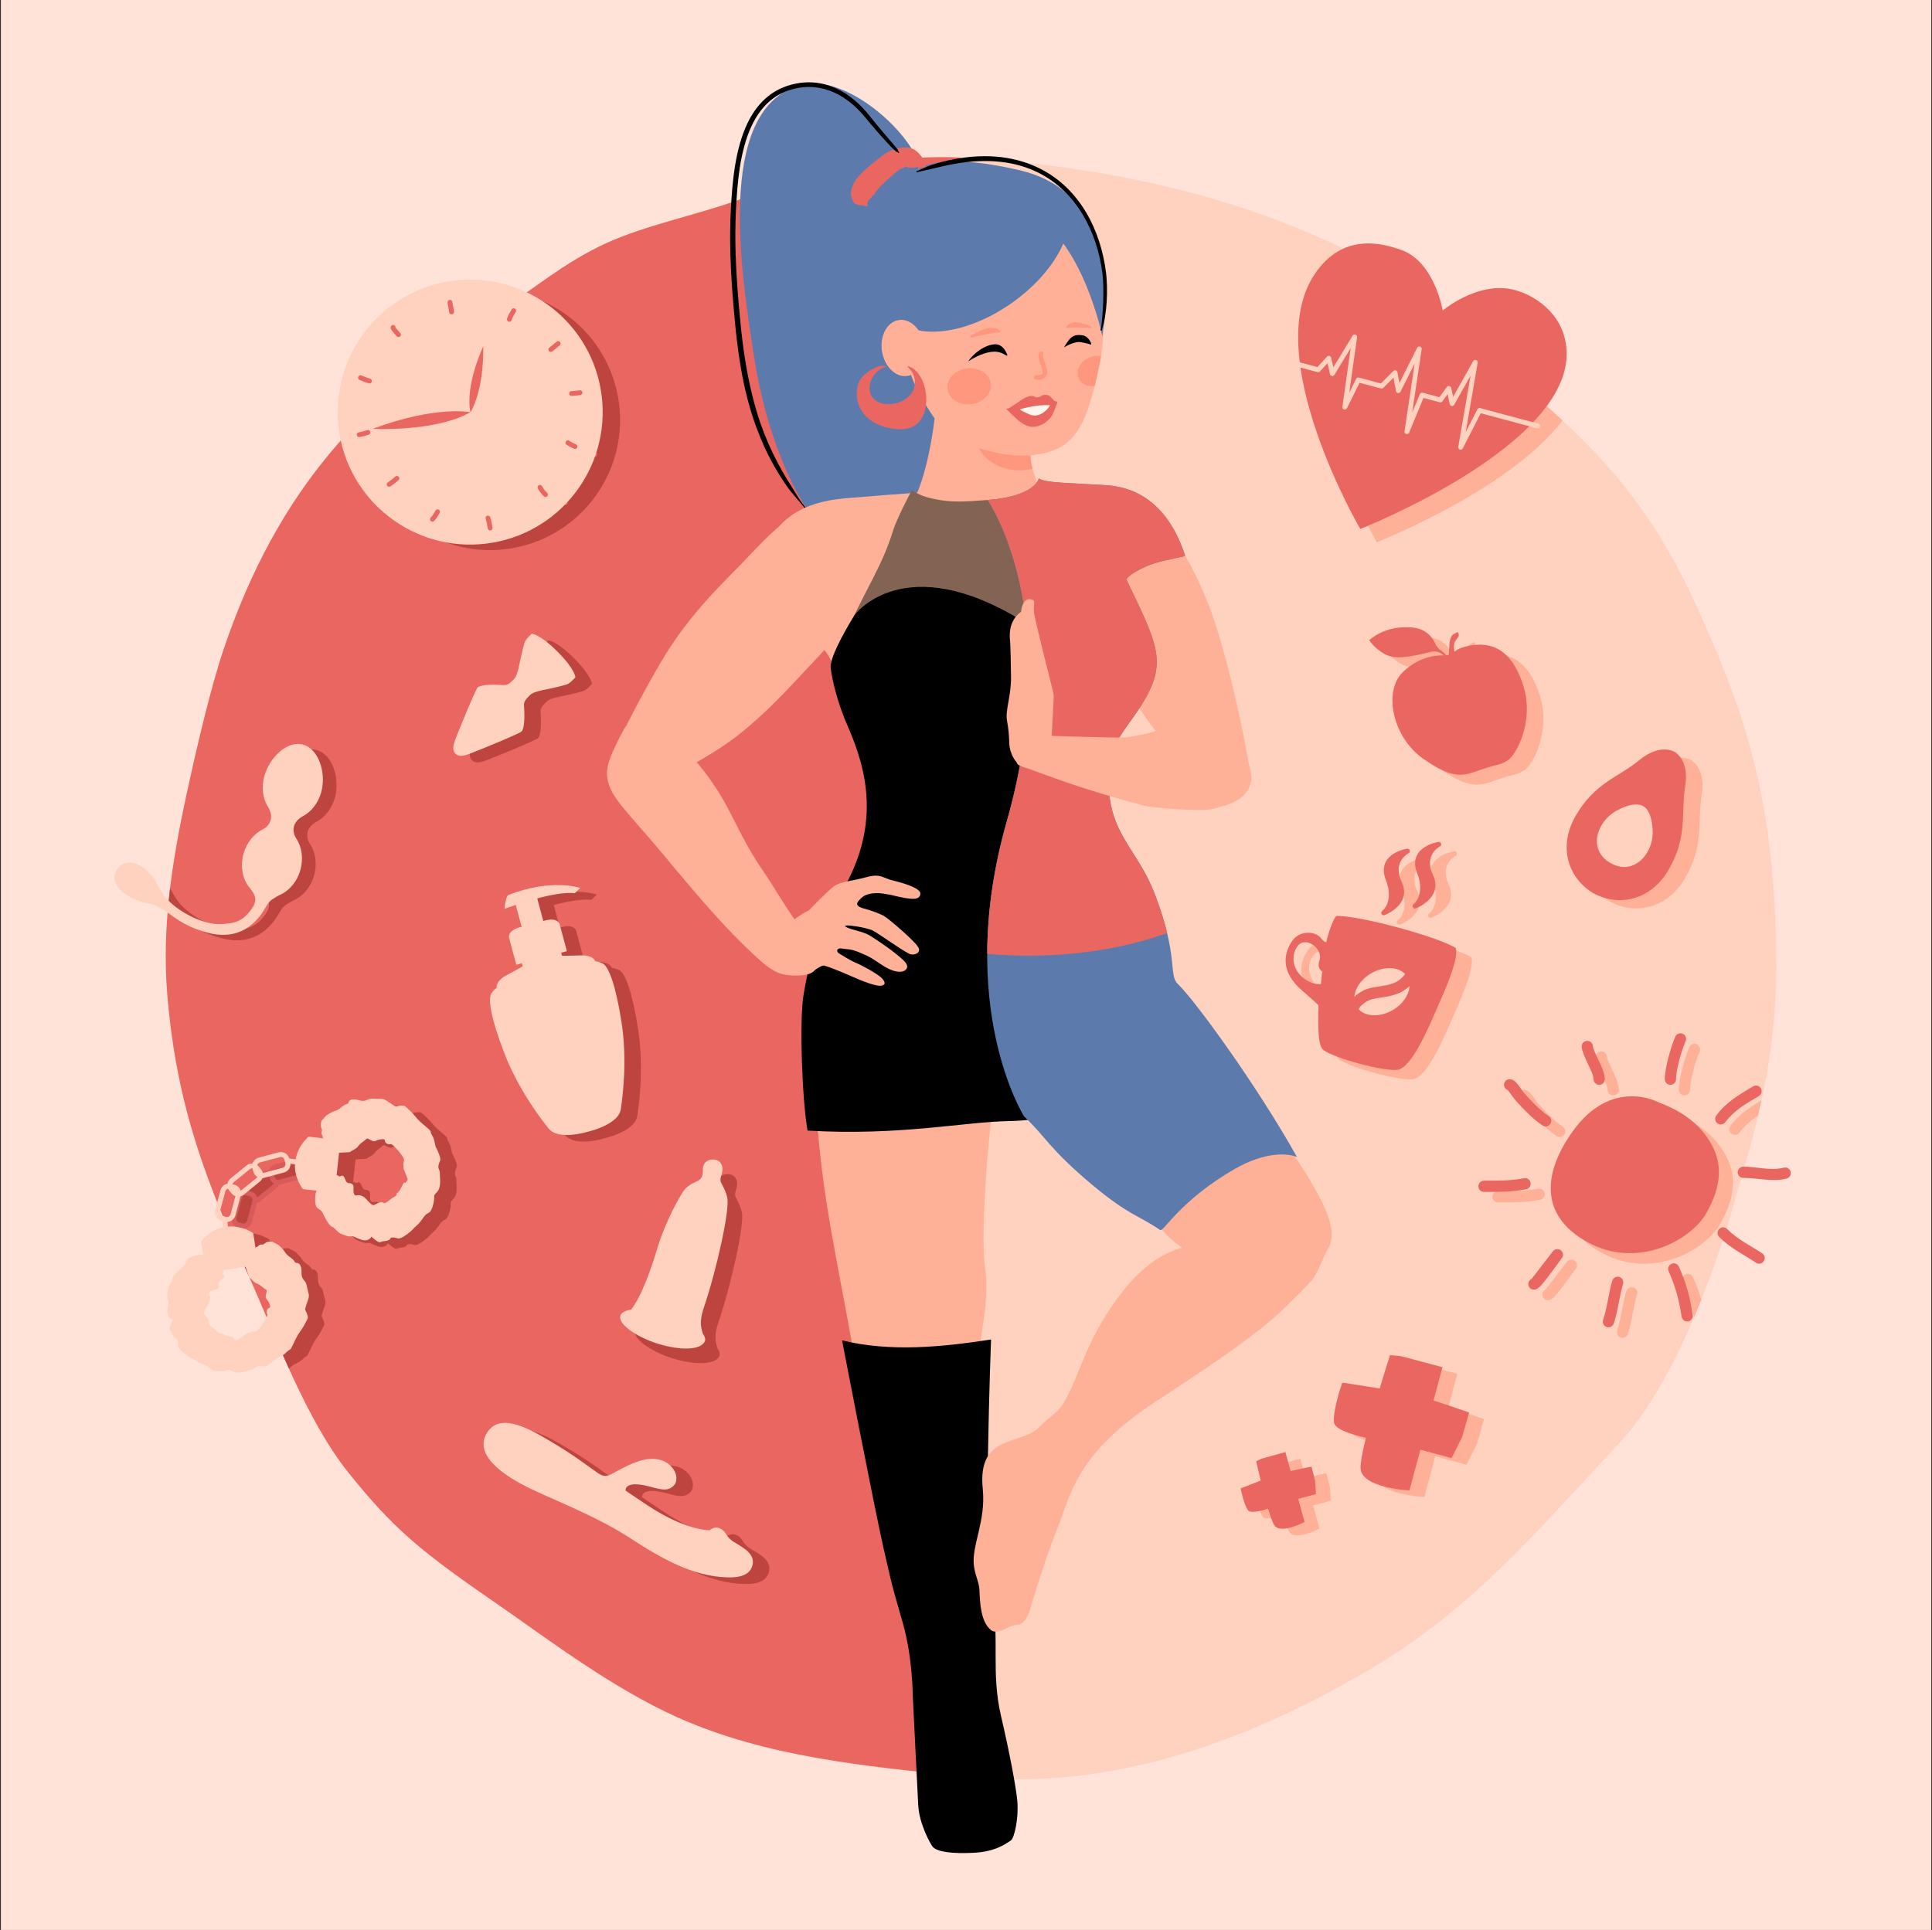 <?xml version="1.0" encoding="UTF-8" standalone="no"?><!DOCTYPE svg PUBLIC "-//W3C//DTD SVG 1.1//EN" "http://www.w3.org/Graphics/SVG/1.1/DTD/svg11.dtd"><svg width="100%" height="100%" viewBox="0 0 1201 1200" version="1.1" xmlns="http://www.w3.org/2000/svg" xmlns:xlink="http://www.w3.org/1999/xlink" xml:space="preserve" xmlns:serif="http://www.serif.com/" style="fill-rule:evenodd;clip-rule:evenodd;stroke-linecap:round;stroke-linejoin:round;stroke-miterlimit:1.5;"><rect x="0" y="0" width="1201" height="1200" fill="#333333" stroke="none"/><rect id="_04-Deine-Rechte" serif:id="04-Deine-Rechte" x="0.548" y="0" width="1200" height="1200" style="fill:#ffe3d9;"/><path d="M600.889,98.157c93.297,5.574 181.211,26.589 253.715,66.513c26.438,14.558 60.856,49.695 83.633,68.218c57.064,46.406 88.952,83.328 116.719,144.608c27.687,61.101 49.395,117.347 49.237,223.965c-0.085,57.126 -11.988,97.896 -27.106,149.87c-12.449,42.797 -36.991,109.897 -70.122,145.532c-51.968,55.896 -91.473,102.722 -151.971,139.051c-74.145,44.523 -161.945,78.469 -254.105,68.851c-64.437,-6.725 -124.516,-12.323 -179.532,-36.865c-41.339,-18.442 -82.87,-50.293 -111.047,-69.695c-48.442,-33.354 -65.319,-47.153 -93.594,-82.406c-26.425,-32.948 -44.742,-83.718 -62.43,-123.248c-24.729,-55.268 -44.474,-102.806 -50.312,-174.561c-3.343,-41.087 2.697,-80.955 11.829,-123.31c6.883,-31.923 15.522,-68.199 23.223,-90.976c33.789,-99.936 87.864,-158.173 171.284,-210.337c21.498,-13.444 39.91,-30.038 67.024,-42.387c23.263,-10.595 54.886,-17.244 78.157,-25.429c48.925,-17.208 93.294,-30.506 145.398,-27.394Z" style="fill:#ffd2bf;"/><clipPath id="_clip1"><path d="M600.889,98.157c93.297,5.574 181.211,26.589 253.715,66.513c26.438,14.558 60.856,49.695 83.633,68.218c57.064,46.406 88.952,83.328 116.719,144.608c27.687,61.101 49.395,117.347 49.237,223.965c-0.085,57.126 -11.988,97.896 -27.106,149.87c-12.449,42.797 -36.991,109.897 -70.122,145.532c-51.968,55.896 -91.473,102.722 -151.971,139.051c-74.145,44.523 -161.945,78.469 -254.105,68.851c-64.437,-6.725 -124.516,-12.323 -179.532,-36.865c-41.339,-18.442 -82.87,-50.293 -111.047,-69.695c-48.442,-33.354 -65.319,-47.153 -93.594,-82.406c-26.425,-32.948 -44.742,-83.718 -62.43,-123.248c-24.729,-55.268 -44.474,-102.806 -50.312,-174.561c-3.343,-41.087 2.697,-80.955 11.829,-123.31c6.883,-31.923 15.522,-68.199 23.223,-90.976c33.789,-99.936 87.864,-158.173 171.284,-210.337c21.498,-13.444 39.91,-30.038 67.024,-42.387c23.263,-10.595 54.886,-17.244 78.157,-25.429c48.925,-17.208 93.294,-30.506 145.398,-27.394Z"/></clipPath><g clip-path="url(#_clip1)"><path d="M600.889,46.411c0,0 -50.137,637.424 12.561,1136.91c-0,-0 -426.343,62.697 -535.018,-250.79c-108.675,-313.486 -102.448,-858.954 522.457,-886.123Z" style="fill:#ea6761;"/><clipPath id="_clip2"><path d="M600.889,46.411c0,0 -50.137,637.424 12.561,1136.91c-0,-0 -426.343,62.697 -535.018,-250.79c-108.675,-313.486 -102.448,-858.954 522.457,-886.123Z"/></clipPath><g clip-path="url(#_clip2)"><path d="M477.936,977.749c2.23,-7.495 -5.779,-11.332 -11.465,-14.877c-5.687,-3.546 -4.227,-6.622 -9.078,-8.583c-3.178,-1.286 -5.97,1.308 -5.97,1.308c0,0 -14.761,0.378 -38.79,-15.583c-10.671,-7.088 -13.457,-9.086 -13.457,-9.086c0,-0 -0.998,-5.805 11.714,-3.261c8.361,1.674 14.484,5.255 19.044,-0.83c2.993,-6.003 -2.533,-13.617 -9.927,-15.159c-7.394,-1.542 -13.802,0.84 -22.653,5.272c-8.85,4.432 -9.908,6.893 -15.927,2.719c-6.02,-4.173 -13.835,-10.361 -27.442,-18.468c-13.607,-8.108 -33.045,-19.918 -41.218,-5.762c-8.174,14.157 12.288,26.809 25.622,33.501c13.334,6.691 42.326,17.673 63.273,31.339c20.946,13.667 39.574,23.849 60.259,24.589c4.028,0.144 13.785,0.376 16.015,-7.119Z" style="fill:#be453f;"/><g><g><path d="M335.243,604.887l-0.501,-1.868l-3.518,0.943l-4.544,-16.961c-0,0 -0.975,-4.253 6.77,-6.329l1.089,-0.291l-3.65,-13.621c-4.274,1.434 -7.062,2.5 -7.062,2.5c0.773,-7.613 2.329,-8.535 2.329,-8.535c26.651,-10.676 44.837,-4.54 44.837,-4.54l-3.332,3.283c-6.121,-0.675 -15.145,1.065 -23.414,3.257l3.763,14.046l1.089,-0.292c7.745,-2.075 9.028,2.096 9.028,2.096l4.544,16.96l-3.518,0.943l0.501,1.868c-0,-0 2.841,0.163 11.201,-0.195c8.361,-0.358 9.526,3.688 9.526,3.688c-0,0 2.258,0.196 4.55,1.33c3.752,1.855 8.178,13.767 11.709,36.531c3.531,22.764 1.016,44.269 -0.442,54.062c-1.458,9.793 -20.311,13.987 -20.311,13.987l-0.054,0.017c-1.084,0.332 -18.564,5.536 -24.53,-1.974c-6.159,-7.752 -19.09,-25.119 -27.414,-46.599c-8.324,-21.48 -10.447,-34.008 -8.125,-37.491c1.418,-2.127 3.275,-3.426 3.275,-3.426c0,-0 -1.014,-4.087 6.406,-7.957c7.419,-3.87 9.798,-5.432 9.798,-5.432Z" style="fill:#be453f;"/></g></g><path d="M356.962,409.416c11.02,11.059 11.001,15.899 11.001,15.899c-0,0 0.34,-0.339 -2.072,2.072c-2.411,2.411 -4.38,2.615 -4.38,2.615c-10.8,3.155 -18.735,3.262 -21.859,6.386c-3.124,3.124 -3.803,4.13 -3.6,7.082c0.567,8.219 -0.064,13.987 -1.523,15.446c-1.459,1.459 -27.858,12.204 -30.577,13.199c-2.72,0.995 -7.694,3.449 -10.546,0.597l-0.034,-0.033c-2.799,-2.858 -0.36,-7.804 0.631,-10.513c0.995,-2.719 11.74,-29.118 13.199,-30.577c1.459,-1.459 7.227,-2.09 15.446,-1.523c2.952,0.203 3.958,-0.476 7.082,-3.6c3.124,-3.125 3.231,-11.059 6.386,-21.859c0,0 0.204,-1.969 2.615,-4.38c2.411,-2.412 2.072,-2.072 2.072,-2.072c-0,0 4.878,-0.02 16.029,11.131l0.13,0.13Z" style="fill:#be453f;"/><g><g><path d="M169.996,730.48c-1.341,-1.65 -3.769,-1.901 -5.418,-0.56l-10.002,8.129c-1.65,1.341 -1.9,3.769 -0.56,5.419l1.397,1.718c1.34,1.649 3.769,1.9 5.418,0.559l10.002,-8.129c1.649,-1.341 1.9,-3.769 0.559,-5.418l-1.396,-1.718Z" style="fill:#be453f;stroke:#d95a5a;stroke-width:3.08px;"/><path d="M153.591,741.734c-2.054,-0.551 -4.168,0.67 -4.718,2.723l-3.336,12.45c-0.55,2.053 0.671,4.167 2.724,4.717l2.138,0.573c2.054,0.551 4.168,-0.67 4.718,-2.723l3.336,-12.45c0.55,-2.053 -0.671,-4.167 -2.724,-4.717l-2.138,-0.573Z" style="fill:#be453f;stroke:#d95a5a;stroke-width:3.08px;"/><path d="M188.591,724.817c-0.55,-2.053 -2.664,-3.274 -4.717,-2.724l-12.45,3.336c-2.053,0.551 -3.274,2.664 -2.724,4.718l0.574,2.138c0.55,2.053 2.664,3.274 4.717,2.723l12.449,-3.335c2.054,-0.55 3.274,-2.664 2.724,-4.718l-0.573,-2.138Z" style="fill:#be453f;stroke:#d95a5a;stroke-width:3.08px;"/></g><g><path d="M138.345,795.633l-3.069,-19.644c-0,-0 5.577,-7.579 14.634,-8.995c10.464,-1.634 17.808,3.926 17.808,3.926l2.948,19.663l-32.321,5.05Z" style="fill:#be453f;"/><path d="M151.002,770.866l-1.033,-8.098" style="fill:none;stroke:#d95a5a;stroke-width:3.08px;"/><path d="M134.523,784.297c-0,0 -7.147,0.753 -8.275,3.511c-1.129,2.758 -0.462,2.608 -3.094,4.739c-2.633,2.131 -5.818,5.521 -5.818,7.151c0,1.63 -2.566,3.972 -2.72,6.229c-0.153,2.256 -0.724,4.448 0,6.328c0.725,1.881 0.404,1.254 0,4.138c-0.404,2.884 -0.78,5.516 1.351,7.397c2.132,1.88 2.392,-0.707 0.637,3.43c-1.755,4.137 -0.431,3.32 0.366,5.471c2.343,6.32 3.291,1.41 4.003,6.194c0.252,1.689 -1.119,2.708 3.52,6.469c4.639,3.761 4.012,2.507 7.271,4.764c3.26,2.257 5.893,2.382 8.024,3.761c2.131,1.379 1.003,2.759 7.272,2.759c6.268,-0 4.262,-1.881 8.024,0.25c3.761,2.132 9.43,-0.752 11.736,-1.254c2.305,-0.501 2.18,-2.131 5.189,-2.131c3.009,0 2.507,1.254 6.77,-1.88c4.263,-3.135 2.006,-2.257 5.14,-3.762c3.135,-1.504 3.009,-1.63 5.015,-3.51c2.006,-1.881 1.254,0.627 3.887,-5.015c2.633,-5.642 2.758,-5.391 4.012,-7.272c1.254,-1.88 1.223,-1.501 3.029,-4.859c2.123,-3.948 2.047,-3.672 1.444,-5.622c-1.183,-3.827 -1.966,-1.93 -0.587,-6.193c1.379,-4.263 2.006,-4.89 1.254,-7.522c-0.752,-2.633 -0.878,-5.015 -1.881,-6.645c-1.003,-1.63 -2.507,-2.006 -2.382,-6.269c0.126,-4.262 -1.609,-5.582 -2.988,-5.582c-1.38,0 -1.024,-1.063 -2.653,-2.442c-1.63,-1.379 -3.355,-2.131 -4.624,-4.262c-1.269,-2.132 -4.152,-4.533 -4.152,-4.533l-3.887,-1.987c0,0 -2.884,-0.48 -4.513,1.077c-1.63,1.556 -2.383,-0.199 -4.013,1.556c-1.629,1.755 -1.002,-0.878 -2.632,3.135c-1.63,4.011 -1.881,0.626 -3.761,5.14c-1.881,4.513 -2.633,1.629 -0.753,7.021c1.881,5.391 0.298,2.883 3.534,6.143c3.236,3.259 1.857,0.752 5.619,3.761c3.761,3.009 3.51,1.504 2.758,4.889c-0.752,3.385 0.627,2.132 2.131,5.893c1.504,3.761 -1.023,1.595 -1.65,4.353c-0.627,2.758 1.745,1.228 -0.888,5.491c-2.632,4.263 -1.725,2.693 -4.107,5.702c-2.382,3.009 -2.758,1.003 -5.642,2.257c-2.883,1.254 0.155,-0.878 -2.618,1.254c-2.773,2.131 -4.904,3.51 -4.904,3.51c0,0 1.257,0.501 -1.377,-0.376c-2.635,-0.878 1.001,-1.254 -3.512,-2.006c-4.514,-0.752 -5.517,-2.257 -5.517,-2.257c0,0 -0.247,1.505 -2.443,-0.877c-2.196,-2.383 -5.706,-3.761 -5.079,-5.391c0.627,-1.63 -0.95,-2.884 -1.98,-4.263c-1.029,-1.379 -2.265,-0.759 1.529,-6.72c2.457,-3.861 0.451,-6.444 0.451,-6.444c-0,-0 -0.376,-1.504 1.88,-2.257c2.257,-0.752 3.992,-0.501 4.441,-2.382c0.449,-1.88 -1.056,-2.633 1.201,-4.263c2.257,-1.63 2.797,-2.317 1.566,-3.696c-1.23,-1.379 2.277,-2.38 -2.767,-4.282c-2.342,-0.882 -3.586,-0.698 -3.71,-2.162c-0.218,-2.574 -1.608,-4.152 -1.608,-4.152c-0,-0 -1.076,-1.505 -2.983,-1.505l-3.536,0Z" style="fill:#be453f;"/></g><g><path d="M218.385,745.656l-19.769,-2.119c-0,-0 -5.878,-7.349 -4.901,-16.463c1.129,-10.532 8.401,-16.186 8.401,-16.186l19.756,2.242l-3.487,32.526Z" style="fill:#be453f;"/><path d="M197.737,727.021l-8.089,-1.098" style="fill:none;stroke:#ffd2bf;stroke-width:3.08px;"/><path d="M206.446,746.415c0,-0 -1.123,7.097 1.249,8.901c2.372,1.804 2.4,1.121 3.777,4.215c1.377,3.095 3.828,7.049 5.402,7.471c1.574,0.421 3.172,3.507 5.312,4.239c2.14,0.732 4.109,1.851 6.113,1.638c2.005,-0.213 1.316,-0.066 3.997,1.071c2.68,1.137 5.126,2.181 7.494,0.609c2.369,-1.572 -0.064,-2.493 3.479,0.273c3.542,2.766 3.095,1.276 5.379,1.062c6.711,-0.627 2.214,-2.814 7.018,-2.263c1.698,0.194 2.327,1.782 7.16,-1.725c4.834,-3.508 3.461,-3.227 6.484,-5.791c3.023,-2.565 3.826,-5.075 5.71,-6.777c1.884,-1.702 2.924,-0.255 4.546,-6.31c1.622,-6.055 -0.713,-4.604 2.319,-7.686c3.032,-3.081 1.714,-9.303 1.827,-11.66c0.112,-2.357 -1.495,-2.658 -0.716,-5.564c0.779,-2.907 1.86,-2.098 -0.064,-7.027c-1.925,-4.928 -1.661,-2.521 -2.303,-5.938c-0.642,-3.417 -0.795,-3.329 -2.093,-5.753c-1.297,-2.424 0.93,-1.048 -3.838,-5.052c-4.768,-4.003 -4.493,-4.059 -5.986,-5.757c-1.491,-1.698 -1.133,-1.57 -3.909,-4.184c-3.265,-3.072 -3.017,-2.927 -5.057,-2.85c-4.003,0.153 -2.373,1.399 -6.134,-1.036c-3.76,-2.435 -4.204,-3.203 -6.942,-3.158c-2.737,0.045 -5.071,-0.45 -6.905,0.097c-1.834,0.547 -2.586,1.903 -6.671,0.678c-4.085,-1.224 -5.808,0.111 -6.165,1.443c-0.357,1.332 -1.292,0.713 -3.046,1.93c-1.754,1.217 -2.927,2.689 -5.314,3.363c-2.387,0.674 -5.453,2.838 -5.453,2.838l-2.925,3.24c0,-0 -1.21,2.661 -0.128,4.638c1.081,1.977 -0.809,2.249 0.465,4.278c1.273,2.029 -1.108,0.742 2.346,3.354c3.453,2.613 0.119,1.979 3.992,4.964c3.872,2.985 0.892,2.965 6.586,2.543c5.695,-0.421 2.863,0.459 6.849,-1.823c3.986,-2.282 1.208,-1.599 5.087,-4.453c3.88,-2.855 2.362,-3.002 5.437,-1.399c3.075,1.603 2.221,-0.054 6.243,-0.534c4.023,-0.48 1.276,1.401 3.778,2.721c2.502,1.319 1.638,-1.368 5.075,2.278c3.436,3.647 2.154,2.364 4.444,5.443c2.29,3.08 0.255,2.924 0.72,6.034c0.465,3.11 -0.808,-0.376 0.533,2.853c1.341,3.23 2.122,5.646 2.122,5.646c-0,-0 0.809,-1.084 -0.72,1.233c-1.53,2.318 -0.952,-1.291 -2.847,2.873c-1.895,4.165 -3.607,4.745 -3.607,4.745c-0,-0 1.389,0.628 -1.48,2.132c-2.87,1.505 -5.11,4.539 -6.522,3.511c-1.412,-1.027 -3.032,0.171 -4.63,0.809c-1.599,0.637 -1.319,1.992 -6.095,-3.215c-3.095,-3.373 -6.108,-2.104 -6.108,-2.104c-0,-0 -1.551,-0.026 -1.693,-2.401c-0.143,-2.374 0.548,-3.985 -1.152,-4.905c-1.7,-0.921 -2.816,0.338 -3.807,-2.264c-0.99,-2.602 -1.514,-3.301 -3.164,-2.47c-1.651,0.832 -1.711,-2.815 -4.852,1.566c-1.459,2.034 -1.603,3.282 -3.049,3.023c-2.543,-0.455 -4.427,0.479 -4.427,0.479c-0,0 -1.732,0.649 -2.225,2.492c-0.494,1.842 -0.916,3.416 -0.916,3.416Z" style="fill:#be453f;"/></g></g><g><g><path d="M290.828,181.462c43.988,-7.601 85.872,21.941 93.473,65.929c7.601,43.988 -21.941,85.872 -65.929,93.472c-43.988,7.601 -85.872,-21.94 -93.473,-65.928c-7.6,-43.988 21.941,-85.872 65.929,-93.473Z" style="fill:#be453f;"/><path d="M292.02,192.876c0.348,2.011 0.695,4.022 1.043,6.033" style="fill:none;"/><path d="M290.542,193.132c0.348,2.011 0.695,4.021 1.042,6.032c0.141,0.816 0.918,1.364 1.734,1.223c0.816,-0.141 1.364,-0.918 1.223,-1.734c-0.348,-2.01 -0.695,-4.021 -1.043,-6.032c-0.141,-0.816 -0.917,-1.364 -1.733,-1.223c-0.816,0.141 -1.364,0.918 -1.223,1.734Z" style="fill:#ea6761;"/><path d="M315.644,327.025c0.683,2.089 1.029,4.294 1.367,6.25" style="fill:#be453f;"/><path d="M314.218,327.492c0.661,2.018 0.989,4.149 1.315,6.038c0.141,0.816 0.918,1.364 1.734,1.223c0.815,-0.141 1.363,-0.918 1.222,-1.734c-0.349,-2.022 -0.713,-4.3 -1.419,-6.46c-0.258,-0.787 -1.106,-1.217 -1.893,-0.959c-0.786,0.257 -1.216,1.105 -0.959,1.892Z" style="fill:#ea6761;"/><path d="M235.595,275.221c1.881,-0.325 3.673,-0.803 5.478,-1.434" style="fill:#be453f;"/><path d="M235.851,276.699c1.963,-0.339 3.833,-0.837 5.717,-1.496c0.781,-0.273 1.194,-1.129 0.921,-1.911c-0.273,-0.781 -1.129,-1.194 -1.911,-0.921c-1.726,0.604 -3.439,1.061 -5.238,1.372c-0.816,0.141 -1.364,0.918 -1.223,1.733c0.141,0.816 0.918,1.364 1.734,1.223Z" style="fill:#ea6761;"/><path d="M367.605,249.616c1.784,-0.108 3.505,-0.24 5.266,-0.545" style="fill:#be453f;"/><path d="M367.695,251.113c1.841,-0.111 3.616,-0.25 5.431,-0.563c0.816,-0.141 1.364,-0.918 1.223,-1.734c-0.141,-0.816 -0.918,-1.364 -1.734,-1.223c-1.705,0.295 -3.372,0.421 -5.101,0.526c-0.826,0.05 -1.456,0.761 -1.406,1.588c0.05,0.826 0.761,1.456 1.587,1.406Z" style="fill:#ea6761;"/><path d="M331.658,198.087c-1.074,1.801 -2.105,3.452 -2.711,5.463" style="fill:#be453f;"/><path d="M330.369,197.319c-1.138,1.91 -2.216,3.667 -2.858,5.798c-0.239,0.793 0.211,1.63 1.004,1.869c0.792,0.239 1.63,-0.211 1.869,-1.004c0.569,-1.889 1.553,-3.434 2.562,-5.127c0.424,-0.711 0.191,-1.633 -0.52,-2.057c-0.711,-0.424 -1.633,-0.19 -2.057,0.521Z" style="fill:#ea6761;"/><path d="M354.713,222.242c2.395,-1.875 2.23,-1.75 4.596,-3.717" style="fill:#be453f;"/><path d="M355.638,223.423c2.413,-1.889 2.246,-1.763 4.63,-3.745c0.636,-0.529 0.724,-1.476 0.194,-2.112c-0.529,-0.637 -1.475,-0.724 -2.112,-0.195c-2.349,1.953 -2.184,1.829 -4.562,3.69c-0.651,0.511 -0.766,1.454 -0.256,2.106c0.511,0.652 1.454,0.767 2.106,0.256Z" style="fill:#ea6761;"/><path d="M365.338,280.206c1.345,0.949 2.972,1.653 4.435,2.401" style="fill:#be453f;"/><path d="M364.474,281.432c1.402,0.989 3.092,1.732 4.616,2.511c0.738,0.376 1.642,0.084 2.019,-0.654c0.376,-0.737 0.084,-1.641 -0.654,-2.018c-1.401,-0.716 -2.964,-1.382 -4.252,-2.291c-0.677,-0.477 -1.614,-0.315 -2.091,0.361c-0.477,0.677 -0.315,1.614 0.362,2.091Z" style="fill:#ea6761;"/><path d="M347.991,307.945c0.881,1.661 1.924,3.128 3.431,4.523" style="fill:#be453f;"/><path d="M346.666,308.648c0.958,1.807 2.097,3.403 3.737,4.921c0.608,0.563 1.558,0.526 2.12,-0.082c0.563,-0.607 0.526,-1.557 -0.082,-2.119c-1.373,-1.272 -2.322,-2.612 -3.125,-4.126c-0.388,-0.731 -1.297,-1.01 -2.028,-0.622c-0.732,0.388 -1.01,1.297 -0.622,2.028Z" style="fill:#ea6761;"/><path d="M281.141,327.779c1.338,-1.287 2.212,-3.037 3.215,-4.657" style="fill:#be453f;"/><path d="M282.181,328.86c1.426,-1.372 2.381,-3.221 3.451,-4.948c0.435,-0.704 0.218,-1.629 -0.486,-2.065c-0.704,-0.436 -1.629,-0.218 -2.065,0.485c-0.937,1.514 -1.73,3.164 -2.98,4.366c-0.596,0.573 -0.615,1.524 -0.041,2.121c0.574,0.596 1.524,0.615 2.121,0.041Z" style="fill:#ea6761;"/><path d="M254.213,306.12c1.695,-1.179 3.334,-2.337 4.832,-3.759" style="fill:#be453f;"/><path d="M255.069,307.351c1.758,-1.222 3.455,-2.428 5.009,-3.902c0.6,-0.57 0.625,-1.52 0.055,-2.12c-0.569,-0.601 -1.52,-0.626 -2.12,-0.056c-1.443,1.369 -3.025,2.48 -4.657,3.615c-0.679,0.473 -0.847,1.408 -0.375,2.088c0.473,0.68 1.409,0.848 2.088,0.375Z" style="fill:#ea6761;"/><path d="M236.415,239.76c1.755,0.778 3.76,1.525 5.597,2.078" style="fill:#be453f;"/><path d="M235.807,241.132c1.811,0.801 3.878,1.572 5.772,2.143c0.793,0.238 1.63,-0.211 1.869,-1.004c0.239,-0.793 -0.211,-1.63 -1.003,-1.869c-1.78,-0.536 -3.722,-1.26 -5.423,-2.013c-0.757,-0.336 -1.644,0.007 -1.979,0.764c-0.335,0.757 0.007,1.644 0.764,1.979Z" style="fill:#ea6761;"/><path d="M256.71,208.479c-0.563,0.415 2.905,4.01 3.342,4.539" style="fill:#be453f;"/><path d="M258.209,208.504c0.006,-0.317 -0.089,-0.639 -0.291,-0.914c-0.491,-0.667 -1.431,-0.809 -2.098,-0.318c-0.483,0.355 -1.002,1.262 -0.344,2.494c0.649,1.217 3.05,3.759 3.42,4.207c0.527,0.639 1.473,0.729 2.111,0.202c0.639,-0.527 0.729,-1.474 0.202,-2.112c-0.315,-0.381 -2.319,-2.432 -3,-3.559Zm-0.551,1.138l-0.059,0.045c0.02,-0.015 0.04,-0.03 0.059,-0.045Zm0.057,-0.049l-0.047,0.041l0.035,-0.03l0.012,-0.011Zm0.052,-0.049l-0.043,0.041l0.027,-0.026l0.016,-0.015Zm0.042,-0.044l-0.028,0.029l0.016,-0.016l0.012,-0.013Z" style="fill:#ea6761;"/><path d="M243.96,271.584c0,-0 39.259,2.031 60.772,-10.36c0,0 -21.517,-4.308 -60.772,10.36Z" style="fill:#be453f;"/><path d="M312.731,220.24c0,0 -11.462,24.218 -7.966,41.083c0,-0 8.368,-12.498 7.966,-41.083Z" style="fill:#be453f;"/></g></g><path d="M182.459,559.843l0.001,0c-0,0 -4.097,1.997 -6.214,4.05c-1.399,1.356 -2.43,3.412 -3.742,5.533c-7.166,11.585 -18.562,18.3 -34.981,13.901c-21.788,-5.838 -24.362,-15.942 -37.048,-18.194c-12.865,-2.285 -26.532,-12.355 -18.347,-22.222c4.959,-5.977 13.225,-3.118 19.281,3.298c3.439,3.643 5.426,8.379 7.874,12.292c6.433,10.282 24.777,20.052 36.304,19.514c8.313,-0.387 12.844,-1.381 18.001,-7.673c4.774,-5.824 4.651,-9.227 0.613,-14.327c-0.366,-0.402 -0.715,-0.823 -1.046,-1.262l-0.001,-0.001l0,0c-3.879,-5.134 -5.343,-12.665 -3.314,-20.236c1.912,-7.136 6.494,-12.69 11.976,-15.403l0,-0.001c0.091,-0.044 0.182,-0.088 0.272,-0.131c0.896,-0.465 3.747,-2.193 4.707,-5.774c0.82,-3.059 -0.557,-6.159 -1.404,-7.671c-0.204,-0.309 -0.4,-0.626 -0.587,-0.949l-0,-0c-2.901,-4.997 -3.826,-11.639 -2.038,-18.312c3.174,-11.844 14.271,-22.538 24.065,-19.914c9.794,2.625 14.599,17.579 11.425,29.423c-1.788,6.673 -5.91,11.963 -10.92,14.84l-0.001,0c-0.324,0.186 -0.652,0.362 -0.983,0.528c-1.49,0.887 -4.232,2.883 -5.051,5.942c-0.96,3.581 0.646,6.503 1.189,7.353c0.057,0.083 0.114,0.166 0.17,0.25l-0,0.001c3.391,5.091 4.582,12.192 2.67,19.328c-2.015,7.521 -6.996,13.284 -12.871,15.817Z" style="fill:#be453f;"/><path d="M401.367,823.417c-3.446,0.514 -5.943,1.663 -6.618,3.707c-1.813,5.488 11.459,14.318 25.823,18.21c14.571,3.948 25.345,2.485 26.772,-2.66c0.344,-1.241 -0.19,-2.75 -1.356,-4.36c-0.624,-2.924 -2.734,-6.133 0.622,-16.1c8.034,-23.863 16.333,-61.147 14.546,-68.617c-1.406,-5.878 -4.176,-8.923 -4.196,-10.466c-0.034,-2.562 0.798,-3.054 1.255,-6.175c0.336,-2.293 -0.771,-5.729 -3.642,-6.575c-3.576,-1.054 -8.841,0.238 -8.546,6.445c0.076,1.598 -0.222,3.783 -1.358,5.108c-2.266,2.644 -7.328,2.387 -11.258,8.57c-5.805,9.134 -12.532,24.007 -15.548,34.246c-3.595,12.204 -9.907,30.447 -16.496,38.667Z" style="fill:#be453f;"/></g><path d="M907.148,201.289c-0,-0 21.522,-18.206 43.665,-13.027c12.24,2.863 30.964,13.948 33.171,36.035c6.008,60.138 -128.108,112.827 -128.108,112.827c0,0 -62.632,-107.154 -28.377,-158.387c17.388,-26.007 41.802,-19.436 54.102,-15.001c20.477,7.385 25.547,37.553 25.547,37.553Z" style="fill:#feb197;"/><g><path d="M986.219,710.204c-17.166,24.105 -21.859,51.525 9.368,68.7c31.227,17.174 64.536,-1.368 73.904,-18.119c9.368,-16.751 9.888,-29.763 3.643,-41.733c-6.246,-11.97 -16.655,-20.818 -33.309,-27.063c0,-0 -29.145,-16.134 -53.606,18.215Z" style="fill:#feb197;"/><g><path d="M991.947,657.663c0.363,2.904 2.313,7.074 4.263,11.216c1.522,3.233 3.128,6.417 3.128,8.707c0,1.931 1.568,3.5 3.5,3.5c1.932,-0 3.5,-1.569 3.5,-3.5c0,-2.508 -1.153,-5.883 -2.729,-9.385c-1.855,-4.12 -4.351,-8.484 -4.716,-11.407c-0.24,-1.916 -1.99,-3.278 -3.907,-3.038c-1.917,0.239 -3.279,1.99 -3.039,3.907Z" style="fill:#feb197;"/><path d="M1050.16,651.102c-2.741,6.167 -6.547,19.687 -6.547,26.484c0,1.931 1.569,3.5 3.5,3.5c1.932,-0 3.5,-1.569 3.5,-3.5c0,-6.073 3.495,-18.13 5.944,-23.641c0.785,-1.765 -0.012,-3.835 -1.777,-4.62c-1.765,-0.785 -3.835,0.012 -4.62,1.777Z" style="fill:#feb197;"/><path d="M1098.52,682.016c-8.953,5.371 -16.544,9.656 -22.858,18.076c-1.159,1.545 -0.846,3.741 0.7,4.9c1.545,1.159 3.741,0.845 4.9,-0.7c5.732,-7.644 12.731,-11.397 20.859,-16.274c1.657,-0.994 2.195,-3.145 1.201,-4.802c-0.994,-1.656 -3.146,-2.194 -4.802,-1.2Z" style="fill:#feb197;"/><path d="M1117.63,732.576c-8.391,2.098 -16.588,-0.625 -25.174,-0.625c-1.931,0 -3.5,1.569 -3.5,3.5c0,1.932 1.569,3.5 3.5,3.5c9.163,0 17.916,2.655 26.872,0.416c1.874,-0.468 3.015,-2.37 2.546,-4.244c-0.468,-1.874 -2.37,-3.015 -4.244,-2.547Z" style="fill:#feb197;"/><path d="M1077.42,775.653c7.156,7.157 14.709,10.582 22.912,16.051c1.608,1.072 3.782,0.637 4.854,-0.97c1.072,-1.608 0.637,-3.783 -0.971,-4.854c-7.8,-5.2 -15.041,-8.372 -21.846,-15.176c-1.365,-1.366 -3.583,-1.366 -4.949,-0c-1.366,1.366 -1.366,3.584 -0,4.949Z" style="fill:#feb197;"/><path d="M1046.01,797.006c4.167,9.169 6.619,18.186 8.048,28.192c0.274,1.912 2.048,3.243 3.96,2.97c1.913,-0.273 3.243,-2.048 2.97,-3.96c-1.526,-10.684 -4.156,-20.309 -8.606,-30.098c-0.799,-1.759 -2.876,-2.538 -4.634,-1.738c-1.759,0.799 -2.537,2.876 -1.738,4.634Z" style="fill:#feb197;"/><path d="M1010.97,802.879c-2.419,8.063 -3.031,16.374 -5.693,24.36c-0.611,1.833 0.381,3.817 2.213,4.427c1.833,0.611 3.817,-0.38 4.428,-2.213c2.684,-8.053 3.317,-16.431 5.757,-24.562c0.555,-1.85 -0.497,-3.803 -2.347,-4.358c-1.85,-0.555 -3.803,0.496 -4.358,2.346Z" style="fill:#feb197;"/><path d="M960.855,801.729c-1.224,0.545 -2.077,1.772 -2.077,3.197c0,1.932 1.569,3.5 3.5,3.5c0.502,-0 1.143,-0.098 1.862,-0.468c0.608,-0.314 1.644,-1.146 2.83,-2.462c3.971,-4.408 11.719,-15.525 12.57,-16.545c1.236,-1.484 1.035,-3.693 -0.449,-4.93c-1.484,-1.236 -3.692,-1.035 -4.929,0.449c-0.89,1.068 -12.423,16.106 -13.307,17.259Z" style="fill:#feb197;"/><path d="M956.061,739.15c-8.33,1.666 -16.307,1.493 -24.816,1.493c-1.931,0 -3.5,1.569 -3.5,3.5c0,1.932 1.569,3.5 3.5,3.5c8.981,0 17.397,0.129 26.189,-1.629c1.894,-0.379 3.124,-2.224 2.745,-4.118c-0.379,-1.895 -2.224,-3.125 -4.118,-2.746Z" style="fill:#feb197;"/><path d="M946.094,684.385c0.499,0.689 3.827,5.283 4.723,6.289c4.914,5.516 10.688,11.598 16.806,15.677c1.607,1.071 3.782,0.636 4.854,-0.971c1.071,-1.607 0.636,-3.782 -0.971,-4.854c-5.644,-3.763 -10.929,-9.419 -15.462,-14.508c-1.068,-1.199 -3.541,-5.336 -5.367,-6.956c-1.251,-1.11 -2.532,-1.503 -3.492,-1.503c-1.931,0 -3.5,1.569 -3.5,3.5c0,1.551 1.011,2.867 2.409,3.326Z" style="fill:#feb197;"/></g></g></g><g><path d="M1000.55,560.366c-13.942,-8.107 -22.687,-27.315 -10.756,-47.98c11.955,-20.706 26.52,-23.883 39.598,-34.643c13.078,-10.759 21.908,-5.089 21.908,-5.089l0.007,0.003c0.281,0.15 9.274,5.069 6.539,21.514c-2.779,16.706 1.752,30.909 -10.202,51.615c-11.955,20.706 -33.023,22.704 -47.012,14.627l-0.082,-0.047Z" style="fill:#feb197;"/></g><path d="M907.787,413.703c-1.3,-1.293 -3.778,-2.955 -7.229,-2.353c-0.101,0.017 -0.166,0.017 -0.201,0.002c-15.977,3.976 -23.411,4.751 -29.453,1.413c-6.468,-3.574 -9.493,-8.58 -9.493,-8.58c4.456,-3.745 13.047,-9.006 26.718,-7.873c9.422,0.781 13.329,7.208 14.848,11.128c0.743,0.903 1.622,2.172 2.365,2.628c1.086,0.665 3.509,2.936 4.137,3.531c0.809,-0.124 0.923,-0.179 1.494,-0.397c-0.107,-0.755 0.086,-2.216 0.194,-3.827c0.093,-1.389 0.083,-2.93 0.231,-3.761c0.358,-2.002 0.837,-4.142 2.492,-5.135c1.656,-0.993 2.919,-1.707 3.001,-0.631c0.083,1.077 0.855,1.286 -0.858,3.399c-1.696,2.093 -1.68,2.472 -1.903,4.701c-0.087,0.871 0.177,2.389 0.232,3.485c1.709,-1.231 3.231,-2.51 8.784,-3.657c14.191,-2.929 26.86,1.987 34.03,24.557c7.17,22.569 -4.532,43.257 -9.474,46.52c-4.943,3.263 -6.061,2.134 -16.883,5.926c-10.821,3.792 -16.716,6.546 -35.812,-6.837c-19.097,-13.382 -25.035,-42.017 -12.616,-53.936c11.116,-10.67 23.021,-10.464 25.396,-10.303Z" style="fill:#feb197;"/><g><path d="M834.119,591.873c1.067,-5.069 4.415,-15.175 6.37,-16.546c0,-0 9.452,-0.511 37.796,7.083l0.331,0.089c28.075,7.546 35.943,12.675 35.943,12.675c2.62,5.63 -6.901,27.175 -11.442,37.408c-4.542,10.233 -15.731,37.522 -24.769,38.461c-9.037,0.94 -38.894,-7.165 -46.022,-12.331c-4.089,-2.964 -3.063,-22.27 -2.97,-27.787c-1.559,-1.579 -3.628,-3.505 -10.272,-9.26c-13.892,-12.033 -11.065,-23.446 -6.172,-30.669c4.893,-7.223 14.875,-5.958 17.851,-1.97c1.255,1.682 2.424,2.483 3.356,2.847Zm-2.485,18.013c-1.574,-1.038 -3.001,-3.082 -1.675,-7.05c2.436,-7.287 -9.269,-15.945 -14.136,-7.961c-4.446,7.296 -1.261,16.367 6.786,20.857c3.733,2.083 6.43,2.122 8.247,1.965l0.01,-0.089c0.237,-2.233 0.484,-4.883 0.768,-7.722Z" style="fill:#feb197;"/><path d="M869.855,573.437c0,0 8.555,-6.326 2.734,-21.049c-5.821,-14.723 12.082,-17.357 12.082,-17.357c-0,0 -11.557,5.734 -4.912,19.915c5.911,12.614 -9.904,18.491 -9.904,18.491Z" style="fill:#feb197;stroke:#feb197;stroke-width:3px;"/><path d="M889.317,569.224c-0,-0 8.555,-6.326 2.734,-21.049c-5.821,-14.723 12.082,-17.357 12.082,-17.357c-0,-0 -11.557,5.734 -4.912,19.915c5.911,12.614 -9.904,18.491 -9.904,18.491Z" style="fill:#feb197;stroke:#feb197;stroke-width:3px;"/></g><g><path d="M900.391,874.94l5.548,-20.739l-25.918,-6.876l-6.686,-0.601c-0,-0 -2.921,9.028 -6.43,20.718c-11.553,-1.893 -23.252,-3.645 -23.252,-3.645c-0,-0 -5.814,16.395 -5.179,24.629c0.324,4.196 10.239,7.472 19.89,9.678c-2.046,8.302 -3.428,15.321 -3.329,18.822c0.354,12.542 30.392,13.889 30.392,13.889l6.78,-25.303l19.4,5.198l6.516,-12.944l4.39,-15.382c-0,-0 -11.206,-4.011 -22.122,-7.444Z" style="fill:#feb197;"/><path d="M811.532,918.748l-3.231,-11.775l-14.699,4.067l-3.455,1.625c-0,-0 1.159,5.271 2.793,12.017c-6.215,2.388 -12.462,4.888 -12.462,4.888c-0,-0 1.853,9.718 4.53,13.578c1.364,1.967 7.172,0.728 12.543,-0.96c1.38,4.663 2.717,8.506 3.771,10.196c3.776,6.055 18.909,-1.909 18.909,-1.909l-3.938,-14.369l11.017,-3.018l-0.518,-8.226l-2.262,-8.812c-0,-0 -6.653,1.248 -12.998,2.698Z" style="fill:#feb197;"/></g><path d="M753.133,791.413c17.769,23.566 70.635,0.153 74.447,-20.452c2.161,-11.685 -8.558,-28.778 -12.784,-36.375c-3.184,-5.724 -11.693,-18.209 -17.851,-26.61c-14.499,-19.783 -35.036,-50.005 -82.792,-102.484c-28.691,-24.523 -111.135,-3.454 -118.999,42.164c0,-0 60.299,62.293 74.176,77.152c21.559,23.085 44.437,29.236 55.376,42.399c5.632,6.777 21.615,15.172 28.427,24.206Z" style="fill:#feb197;"/><g><path d="M641.566,274.754c-3.912,14.127 4.673,25.452 5.883,35.042c1.559,12.356 -40.13,5.125 -58.051,4.861c-13.925,-0.205 -24.071,-5.165 -21.112,-8.109c5.644,-5.615 10.551,-44.971 13.587,-48.107c1.375,-1.421 17.806,10.038 19.384,10.223c5.551,0.652 11.589,3.202 16.805,5.29c7.275,2.912 17.76,-5.279 23.504,0.8Z" style="fill:#ffb097;"/><clipPath id="_clip3"><path d="M641.566,274.754c-3.912,14.127 4.673,25.452 5.883,35.042c1.559,12.356 -40.13,5.125 -58.051,4.861c-13.925,-0.205 -24.071,-5.165 -21.112,-8.109c5.644,-5.615 10.551,-44.971 13.587,-48.107c1.375,-1.421 17.806,10.038 19.384,10.223c5.551,0.652 11.589,3.202 16.805,5.29c7.275,2.912 17.76,-5.279 23.504,0.8Z"/></clipPath><g clip-path="url(#_clip3)"><path d="M635.044,247.276c15.022,0.868 26.483,11.688 25.579,24.146c-0.904,12.458 -13.834,21.866 -28.856,20.997c-15.021,-0.869 -26.483,-11.688 -25.578,-24.146c0.905,-12.457 13.834,-21.866 28.855,-20.997Z" style="fill:#ff977f;"/></g><path d="M676.285,173.063c5.857,13.457 12.951,24.96 7.406,52.491c-8.711,43.242 -17.175,54.656 -42.307,57.507c-19.113,2.169 -70.192,-7.921 -77.927,-51.6c-9.818,-55.441 19.446,-96.025 56.731,-100.854c37.286,-4.83 50.241,28.999 56.097,42.456Z" style="fill:#ffb097;"/><g><clipPath id="_clip4"><path d="M676.285,173.063c5.857,13.457 12.951,24.96 7.406,52.491c-8.711,43.242 -17.175,54.656 -42.307,57.507c-19.113,2.169 -70.192,-7.921 -77.927,-51.6c-9.818,-55.441 19.446,-96.025 56.731,-100.854c37.286,-4.83 50.241,28.999 56.097,42.456Z"/></clipPath><g clip-path="url(#_clip4)"><path d="M601.67,225.02c3.048,-4.975 10.426,-10.796 17.032,-10.955c3.258,-0.079 5.707,2.614 6.697,4.919c0.137,0.319 1.057,1.753 0.745,2.122c-0.276,0.329 -2.316,-1.07 -2.572,-1.195c-1.636,-0.804 -3.47,-1.271 -5.451,-1.254c-5.396,0.047 -11.925,3.168 -16.345,6.116"/><path d="M661.437,215.975c3.42,-5.598 5.163,-8.597 11.85,-7.431c3.299,0.576 5.378,5.15 5.038,5.548c-0.302,0.354 -1.99,-0.614 -6.643,-1.37c-1.915,-0.312 -5.576,0.476 -10.245,3.253"/><path d="M677.146,222.33c-5.64,2.411 -8.613,8.128 -6.634,12.757c1.979,4.629 8.165,6.43 13.806,4.019c5.641,-2.412 8.613,-8.128 6.634,-12.757c-1.979,-4.63 -8.165,-6.43 -13.806,-4.019Z" style="fill:#ff977f;"/><path d="M601.044,229.061c-7.429,0.951 -12.823,6.703 -12.038,12.837c0.785,6.135 7.453,10.343 14.882,9.393c7.429,-0.951 12.823,-6.703 12.038,-12.837c-0.785,-6.134 -7.453,-10.343 -14.882,-9.393Z" style="fill:#ff977f;"/></g></g><path d="M643.952,236.073c0.953,0.112 2.046,0.074 2.985,-0.121c1.519,-0.316 2.491,-0.943 3.107,-1.706c0.918,-1.137 1.101,-2.682 0.762,-4.451c-0.322,-1.681 -1.112,-3.61 -1.712,-5.453c-0.474,-1.453 -0.896,-2.829 -0.525,-3.894c0.259,-0.741 -0.134,-1.551 -0.873,-1.809c-0.741,-0.258 -1.552,0.134 -1.809,0.874c-0.382,1.096 -0.342,2.413 -0.023,3.833c0.388,1.732 1.191,3.656 1.749,5.444c0.277,0.885 0.494,1.729 0.515,2.483c0.013,0.477 -0.042,0.909 -0.333,1.234c-0.292,0.325 -0.768,0.525 -1.437,0.663c-0.653,0.136 -1.413,0.16 -2.076,0.082c-0.778,-0.092 -1.485,0.467 -1.576,1.246c-0.091,0.778 0.468,1.484 1.246,1.575Z" style="fill:#ff977f;"/><path d="M677.768,203.908c1.006,0.069 1.168,-0.782 -0.427,-1.413c-2.529,-1 -7.422,-2.131 -8.553,-2.103c-5.586,0.135 -6.698,3.796 -5.692,3.601c3.708,-0.72 11.378,-0.31 14.672,-0.085Z" style="fill:#ff977f;"/><path d="M604.018,209.852c-1.182,0.299 -1.569,-0.599 0.185,-1.645c2.781,-1.659 8.346,-3.985 9.697,-4.206c6.679,-1.092 8.84,2.678 7.599,2.687c-4.578,0.033 -13.613,2.185 -17.481,3.164Z" style="fill:#ff977f;"/><path d="M685.236,209.012c-0,-0 -11.924,-58.051 -43.074,-75.087c-0,-0 -44.915,18.86 -78.855,69.347c-0.948,1.41 0.072,14.733 0.066,15.631c-0.108,17.158 17.622,41.249 17.622,41.249c0,0 -3.429,32.507 -13.224,51.52c-0,-0 -27.06,16.588 -43.306,22.805c-13.689,5.239 -44.721,-43.071 -55.413,-110.933c-8.175,-51.878 -24.695,-153.711 26.957,-170.245c32.191,-10.305 78.206,37.931 74.605,52.187c0,0 11.257,-11.613 62.857,0.263c48.118,11.074 59.338,56.845 51.765,103.263Z" style="fill:#5c7bac;"/><path d="M585.881,128.172c29.16,-20.87 62.634,-24.423 74.705,-7.928c12.07,16.494 -1.805,46.829 -30.967,67.699c-29.16,20.87 -62.634,24.423 -74.705,7.928c-12.07,-16.494 1.805,-46.829 30.967,-67.699Z" style="fill:#5c7bac;"/><path d="M625.47,254.192c1.965,-0.254 1.569,-0.362 3.392,-1.442c2.891,-1.712 6.784,-5.015 10.171,-6.186c1.207,-0.417 2.677,-0.62 3.82,-0.047c0.617,0.309 1.088,0.733 1.926,0.566c0.636,-0.128 1.262,-0.18 1.755,-0.516c1.144,-0.78 2.655,-1.263 4.091,-1.068c2.09,0.283 3.08,1.974 4.29,3.257c0.655,0.695 1.451,0.735 2.426,1.092c0.154,0.056 -2.449,7.039 -3.489,8.665c-2.37,3.701 -6.896,6.897 -11.967,6.873c-5.857,-0.029 -11.067,-5.945 -16.415,-11.194Z" style="fill:#ea6761;"/><path d="M652.525,252.361c-0.075,-0.003 -0.43,0.651 -0.474,0.715c-0.544,0.791 -1.191,1.497 -1.875,2.151c-1.794,1.716 -4.308,3.095 -6.751,3.139c-2.55,0.046 -4.958,-1.362 -7.211,-2.466c-0.559,-0.274 -1.144,-0.523 -1.667,-0.871c-0.118,-0.077 -0.504,-0.342 -0.278,-0.519c0.386,-0.303 1.023,-0.366 1.473,-0.485c1.001,-0.264 2.011,-0.484 3.017,-0.724c4.549,-1.082 9.299,-1.554 13.956,-1.375" style="fill:#fff6ec;"/><path d="M558.687,199.005c-7.223,1.118 -11.883,9.807 -10.399,19.392c1.483,9.586 8.552,16.46 15.774,15.342c7.223,-1.118 11.883,-9.807 10.4,-19.392c-1.484,-9.586 -8.552,-16.46 -15.775,-15.342Z" style="fill:#ffb097;"/><path d="M551.356,227.835c-0.092,-0.281 -3.982,-0.762 -5.761,0.074c-6.076,2.853 -11.451,6.15 -12.593,12.656c-2.319,13.201 6.193,22.536 18.909,25.387c4.64,1.041 9.866,1.593 14.391,-0.185c10.811,-4.246 11.15,-19.847 7.227,-28.81c-1.696,-3.873 -4.812,-8.441 -9.375,-9.308c-0.415,-0.078 2.433,3.091 2.844,3.771c1.654,2.74 2.218,6.441 1.337,9.51c-2.188,7.622 -11.92,11.635 -19.353,10.06c-13.646,-2.891 -9.265,-20.422 2.374,-23.155Z" style="fill:#ea6761;"/><path d="M562.83,103.964c0.202,-0.009 0.461,-0.093 0.565,-0.109c-0.19,0.027 -0.379,0.064 -0.565,0.109c-0.166,0.013 -0.294,-0.025 -0.27,-0.188c0.115,-0.749 1.75,0.384 2.854,0.545c0.564,0.082 1.017,-0.016 1.591,-0.029c2.749,-0.065 4.475,-0.932 5.35,-0.591c0.592,0.748 1.681,0.874 2.429,0.282c0.748,-0.593 0.874,-1.681 0.282,-2.429c-0.261,-1.483 -2.102,-4.817 -5.435,-7.62c-2.635,-2.217 -6.082,-2.275 -7.317,-2.294c-2.593,0.08 -5.176,0.713 -7.633,1.639c-2.446,0.922 -4.68,2.302 -6.657,3.82c-8.284,6.573 -15.915,12.457 -18.019,18.465c-0.815,2.329 -1.607,4.785 -0.712,6.949c0.745,1.799 0.826,3.605 2.861,4.403c2.052,0.804 1.143,0.525 3.587,0.687c0.858,0.057 0.86,0.247 1.782,0.318c0.358,0.455 1.017,0.534 1.472,0.176c0.455,-0.358 0.533,-1.017 0.176,-1.472c0.546,-3.192 1.995,-2.456 3,-4.747c0.155,-0.353 0.818,-0.047 0.92,-0.402c0.082,-0.283 0.368,-0.455 0.51,-0.742c0.483,-0.978 1.132,-1.998 2.007,-3.021c2.777,-3.243 6.789,-6.609 11.002,-10.323c0.945,-0.855 2.018,-1.657 3.216,-2.248c0.97,-0.479 1.964,-0.939 3.004,-1.178Z" style="fill:#ea6761;"/><path d="M558.866,94.608c-0.166,-0.238 -0.376,-0.446 -0.501,-0.724c-0.104,-0.232 -0.043,-0.415 -0.158,-0.65c-0.207,-0.422 -0.589,-0.746 -0.899,-1.138c-0.213,-0.269 -0.42,-0.546 -0.648,-0.819c-1.83,-2.191 -3.975,-4.621 -6.095,-7.127c-3.683,-4.354 -7.423,-8.815 -9.945,-12.044c-6.012,-7.608 -13.233,-13.788 -21.416,-17.405c-8.28,-3.66 -17.543,-4.706 -27.544,-1.994c-13.139,3.563 -21.563,12.605 -27.008,23.923c-7.885,16.389 -9.457,37.602 -10.32,53.291c-0.515,9.408 -0.57,18.801 -0.307,28.182c0.395,14.051 1.501,28.077 2.832,42.095c1.549,16.247 3.682,31.221 7.165,45.353c1.594,6.467 3.478,12.755 5.693,18.911c3.098,8.611 6.816,16.983 11.435,25.169c1.914,3.392 4,6.739 6.23,10.075c0.871,1.302 1.741,2.619 2.688,3.896c2.154,2.907 4.582,5.654 7.008,8.526c2.208,2.613 4.44,5.287 6.835,7.927c0.045,0.054 0.125,0.06 0.178,0.015c0.053,-0.046 0.06,-0.126 0.014,-0.179c-2.221,-2.775 -4.366,-5.51 -6.315,-8.309c-2.131,-3.06 -3.955,-6.202 -5.845,-9.252c-0.827,-1.334 -1.681,-2.634 -2.49,-3.952c-2.066,-3.368 -3.968,-6.75 -5.768,-10.136c-4.331,-8.151 -7.936,-16.381 -10.883,-24.871c-2.109,-6.076 -3.892,-12.275 -5.436,-18.638c-3.397,-13.993 -5.597,-28.787 -7.156,-44.857c-1.357,-13.942 -2.492,-27.892 -2.919,-41.868c-0.283,-9.292 -0.254,-18.596 0.232,-27.917c0.798,-15.342 2.203,-36.102 9.864,-52.15c5.041,-10.558 12.815,-19.057 25.043,-22.413c9.296,-2.551 17.912,-1.595 25.631,1.776c7.803,3.407 14.694,9.265 20.458,16.472c3.321,4.08 8.577,10.221 13.392,15.387c1.167,1.252 2.287,2.466 3.398,3.529c0.53,0.508 1.067,0.957 1.576,1.403c0.089,0.078 0.161,0.178 0.264,0.231c0.221,0.115 0.384,0.047 0.603,0.149c0.278,0.13 0.478,0.354 0.713,0.525c0.109,0.111 0.286,0.113 0.397,0.004c0.11,-0.108 0.112,-0.286 0.004,-0.396Z"/><path d="M684.879,205.34c0.833,-2.585 1.571,-5.56 2.095,-8.741c0.475,-2.882 0.786,-5.917 0.973,-8.923c0.424,-6.821 0.172,-13.487 -0.378,-17.974c-3.297,-26.869 -16.454,-52.344 -40.769,-64.702c-14.233,-7.235 -32.349,-10.215 -54.482,-5.852c-4.441,0.876 -9.076,1.958 -13.774,3.626c-2.903,1.031 -5.75,2.362 -8.723,3.734c-0.162,0.058 -0.247,0.237 -0.189,0.4c0.058,0.162 0.237,0.247 0.4,0.189c3.141,-0.815 6.194,-1.404 9.165,-2.106c4.763,-1.126 9.276,-2.245 13.649,-3.024c21.487,-3.83 38.933,-1.493 52.732,5.449c23.615,11.878 36.393,36.547 39.73,62.57c0.563,4.387 0.692,10.902 0.463,17.585c-0.102,2.961 -0.277,5.951 -0.518,8.814c-0.266,3.156 -0.58,6.146 -1.119,8.758c-0.054,0.206 0.069,0.417 0.275,0.471c0.205,0.054 0.416,-0.069 0.47,-0.274Z"/></g><g><path d="M608.868,580.293c-0,0 16.986,51.15 11.436,84.558c-5.549,33.409 -11.315,100.889 -7.841,124.256c3.475,23.369 -6.387,51.006 -5.752,75.452c0.634,24.444 -65.164,65.605 -70.838,15.155c-5.768,-51.279 -13.663,-78.452 -22.276,-133.34c-7.957,-50.722 -7.821,-99.113 -7.821,-99.113c0,-0 59.644,-98.586 103.092,-66.968Z" style="fill:#feb197;"/><path d="M523.458,833.425c30.095,7.316 61.854,4.198 92.61,-0.559c-0,-0 -5.109,134.487 0.315,160.083c5.423,25.597 -0.641,46.197 5.946,74.323c5.128,21.893 9.334,44.056 10.071,52.617c0.94,10.912 -1.912,22.985 -3.949,24.411c-5.217,3.652 -11.445,7.152 -23.379,7.745c-13.054,0.648 -22.891,-0.518 -25.447,-3.967c-1.038,-1.4 -8.239,-13.66 -8.844,-25.84l-3.414,-68.718c-0,-0 -0.089,-22.694 -5.981,-43.78c-5.891,-21.086 -5.337,-16.891 -11.992,-46.384c-6.655,-29.495 -25.936,-129.931 -25.936,-129.931Z"/><path d="M612.123,303.305c-27.177,1.998 -50.433,3.469 -86.703,6.532c-55.393,4.679 -58.063,45.446 -57.064,100.967c0.226,12.567 11.856,23.491 33.269,-4.057c13.565,-17.451 20.099,20.253 27.089,42.265c18.177,57.242 99.626,-77.974 159.169,-82.657c4.301,-0.339 28.112,-6.542 31.669,-7.382c16.121,-3.804 5.112,-54.878 -26.28,-55.734c-17.921,-0.488 -35.04,-3.323 -81.149,0.066Z" style="fill:#feb197;"/><path d="M668.82,310.923c19.205,-14.187 54.723,-4.548 81.971,63.756c9.428,23.636 20.062,68.716 25.001,97.602c3.991,23.342 -10.095,34.374 -41.519,0.824c-29.104,-31.073 -42.609,-58.764 -53.922,-90.716c-12.527,-35.38 -29.409,-58.259 -11.531,-71.466Z" style="fill:#feb197;"/><path d="M529.068,386.93c9.347,-20.7 19.836,-36.341 26.029,-56.87c1.968,-6.527 10.559,-23.392 11.659,-24.966c0.547,-0.783 2.572,2.208 10.004,4.206c11.422,3.072 19.929,2.85 31.955,1.954c8.638,-0.643 20.565,-0.96 28.624,-4.296c14.298,-5.918 34.525,122.039 11.972,126.352c-26.029,4.978 -35.387,3.887 -58.274,-7.962c-7.844,-4.061 -14.297,-10.202 -21.805,-14.747c-4.647,-2.813 -9.929,-4.533 -14.617,-7.265c-7.457,-4.345 -20.669,-9.59 -25.547,-16.406Z" style="fill:#836353;"/><path d="M531.238,382.389c-0,0 30.658,-41.89 104.849,4.028c-0,-0 47.63,120.354 63.77,152.735c33.941,68.092 12.728,156.47 -71.862,157.893c-29.304,0.493 -68.523,9.323 -125.986,5.936c-3.332,-18.33 -5.187,-67.9 -2.54,-84.061c6.122,-37.38 14.722,-48.693 24.755,-66.112c26.58,-46.148 10.41,-83.441 1.609,-104.004c-4.354,-10.173 -8.545,-24.774 -9.445,-33.696c-0.561,-5.567 7.11,-20.13 14.85,-32.719Z"/><path d="M537.214,328.702c-16.784,-21.18 -33.138,-24.385 -70.054,15.32c-15.768,16.959 -37.935,35.926 -57.136,69.052c-20.442,35.267 -33.679,64.01 -32.397,68.379c4.587,15.638 19.762,13.605 36.73,2.969c5.868,-3.679 27.323,-14.165 42.909,-26.132c20.778,-15.953 37.163,-35.059 50.673,-49.209c28.635,-29.989 42.515,-63.67 29.275,-80.379Z" style="fill:#feb197;"/><path d="M387.697,453.669c-7.886,15.121 -11.16,22.342 -10.201,29.699c1.287,9.861 7.515,16.46 25.703,37.241c14.088,16.096 36.774,45.53 61.16,68.996c15.572,14.987 19.407,17.12 31.712,16.95c20.776,-0.287 10.696,-16.883 -3.047,-36.18c-4.85,-6.807 -13.532,-21.345 -17.968,-27.817c-19.564,-28.547 -19.113,-40.361 -40.403,-66.829c-24.21,-30.098 -42.388,-30.819 -46.956,-22.06Z" style="fill:#feb197;"/><path d="M502.796,566.043c-0,-0 11.601,-12.005 15.594,-14.97c3.993,-2.964 11.005,-3.13 20.098,-5.644c9.091,-2.515 10.005,0.52 16.869,2.135c6.866,1.614 17.296,4.909 16.781,8.266c-0.516,3.356 -3.295,4.449 -18.672,0.508c-3.488,-0.339 -8.986,-2.313 -15.671,0.352c-0.916,0.363 -3.751,2.578 -4.758,4.513c-0.7,1.343 0.152,2.624 3.962,3.688c4.937,1.38 8.949,2.781 12.296,4.532c2.87,1.5 20.218,16.312 21.769,20.02c1.407,3.366 -3.254,4.976 -5.999,3.531c-6.158,-3.241 -18.775,-12.434 -22.435,-14.356c-3.66,-1.921 -19.622,-4.463 -16.989,-2.484c2.633,1.977 10.448,2.725 15.298,5.714c1.849,1.14 10.099,6.46 15.3,10.684c4.733,3.843 9.96,7.536 6.701,10.517c-2.258,2.065 -7.819,1.725 -15.372,-3.507c-7.145,-4.949 -8.909,-5.405 -12.764,-7.109c-5.921,-2.618 -7.939,-2.034 -11.685,-2.689c-2.786,-0.487 -3.687,1.786 -1.432,3.185c2.848,1.766 8.105,4.887 10.602,5.874c3.374,1.334 12.46,6.312 15.276,8.854c1.684,1.519 3.951,4.233 0.708,5.13c-3.243,0.896 -12.147,-2.729 -19.165,-5.845c-7.43,-3.299 -13.885,-5.757 -16.441,-6.457c-2.556,-0.701 -5.412,3.171 -9.693,4.029c-4.28,0.859 -9.205,0.177 -11.392,-2.899c-2.185,-3.077 -16.416,-21.862 11.214,-35.572Z" style="fill:#feb197;"/></g><path d="M613.95,310.9c-0,-0 48.808,69.931 11.809,200.129c-32.509,114.4 10.828,183.116 10.828,183.116c13.505,12.685 15.707,20.23 42.388,42.575c22.675,18.99 29.321,19.19 42.222,28.091c2.062,1.422 12.334,-18.344 46.176,-37.871c19.114,-11.028 33.345,-9.97 38.91,-7.47c-24.992,-44.669 -63.469,-97.513 -74.125,-107.676c-5.876,-5.604 0.595,-16.402 -13.912,-54.907c-9.329,-24.762 -23.274,-34.429 -27.707,-56.571c-2.727,-13.617 -2.013,-23.851 3.279,-37.784c2.133,-5.614 10.766,-16.237 15.247,-23.319c17.313,-27.369 10.701,-37.756 -8.737,-78.727c-0.71,-1.497 8.279,-7.335 16.895,-10.11c8.89,-2.862 19.736,-4.132 19.473,-4.944c-6.433,-19.846 -20.031,-41.92 -49.303,-43.767c-23.978,-1.513 -37.371,-1.351 -41.666,-4.137c0,0 -1.804,10.927 -31.777,13.372Z" style="fill:#5c7bac;"/><clipPath id="_clip5"><path d="M613.95,310.9c-0,-0 48.808,69.931 11.809,200.129c-32.509,114.4 10.828,183.116 10.828,183.116c13.505,12.685 15.707,20.23 42.388,42.575c22.675,18.99 29.321,19.19 42.222,28.091c2.062,1.422 12.334,-18.344 46.176,-37.871c19.114,-11.028 33.345,-9.97 38.91,-7.47c-24.992,-44.669 -63.469,-97.513 -74.125,-107.676c-5.876,-5.604 0.595,-16.402 -13.912,-54.907c-9.329,-24.762 -23.274,-34.429 -27.707,-56.571c-2.727,-13.617 -2.013,-23.851 3.279,-37.784c2.133,-5.614 10.766,-16.237 15.247,-23.319c17.313,-27.369 10.701,-37.756 -8.737,-78.727c-0.71,-1.497 8.279,-7.335 16.895,-10.11c8.89,-2.862 19.736,-4.132 19.473,-4.944c-6.433,-19.846 -20.031,-41.92 -49.303,-43.767c-23.978,-1.513 -37.371,-1.351 -41.666,-4.137c0,0 -1.804,10.927 -31.777,13.372Z"/></clipPath><g clip-path="url(#_clip5)"><path d="M598.396,591.13c0,0 62.151,11.792 126.604,-10.706c0,0 116.49,-296.56 -46.467,-327.57c-162.956,-31.01 -80.137,338.276 -80.137,338.276Z" style="fill:#ea6761;"/></g><path d="M743.881,774.56c0,-0 -21.57,-1.801 -44.608,26.723c-24.534,30.376 -27.327,53.287 -38.434,71.666c-3.253,5.384 -9.55,8.76 -15.192,14.69c-10.567,11.106 -38.294,3.499 -34.725,38.149c2.088,20.281 -7.385,35.954 -5.43,48.365c0.995,6.318 3.119,9.623 3.347,14.325c0.373,7.669 0.581,19.616 7.167,25.071c3.948,3.27 11.597,-2.762 14.282,-2.981c4.29,-0.351 7.625,-1.426 10.19,-10.333c4.276,-14.845 11.557,-36.838 16.907,-50.113c8.559,-21.241 11.357,-46.251 61.532,-78.944c39.476,-25.722 64.623,-43.159 80.932,-59.179c4.241,-4.167 13.181,-12.907 15.714,-16.089c3.935,-4.945 7.241,-15.179 10.618,-20.79c9.038,-15.015 -73.971,-0.47 -82.3,-0.56Z" style="fill:#feb197;"/><path d="M653.596,460.87c-0,0 1.051,-19.819 1.41,-26.573c0.078,-1.467 -0.065,-2.938 -0.425,-4.362c-2.253,-8.886 -10.788,-42.686 -11.655,-48.132c-1,-6.282 1.75,-8.793 -2.588,-9.24c-4.338,-0.448 -5.482,5.837 -5.582,7.913c-0,-0 -8.095,4.368 -6.957,17.166c0,0 0.366,-0.651 0.687,23.315c0.154,11.484 -3.622,20.652 -2.527,26.854c2.42,13.709 0.315,14.697 2.967,21.153c7.228,17.604 28.2,5.118 24.67,-8.094Z" style="fill:#feb197;"/><path d="M777.768,485.39c-2.295,12.1 -13.529,14.978 -23.925,17.575c-7.628,1.905 -38.427,-0.839 -42.868,-2.037c-38.151,-10.285 -52.221,-15.92 -77.393,-25.09c-5.533,-2.015 3.53,-18.66 15.143,-18.446c6.028,0.111 47.116,1.664 51.521,1.061c24.959,-3.417 30.486,-11.413 53.084,-8.71c17.26,2.064 25.731,28.828 24.438,35.647Z" style="fill:#feb197;"/><path d="M467.652,973.636c2.23,-7.495 -5.778,-11.332 -11.465,-14.878c-5.686,-3.545 -4.226,-6.621 -9.077,-8.583c-3.179,-1.285 -5.97,1.309 -5.97,1.309c-0,-0 -14.761,0.378 -38.791,-15.583c-10.67,-7.088 -13.456,-9.086 -13.456,-9.086c-0,-0 -0.998,-5.806 11.713,-3.261c8.361,1.674 14.485,5.255 19.045,-0.831c2.993,-6.003 -2.534,-13.616 -9.927,-15.158c-7.394,-1.543 -13.803,0.839 -22.653,5.272c-8.851,4.432 -9.908,6.893 -15.928,2.719c-6.019,-4.173 -13.835,-10.361 -27.442,-18.469c-13.607,-8.107 -33.045,-19.917 -41.218,-5.761c-8.173,14.156 12.289,26.809 25.623,33.5c13.333,6.692 42.326,17.674 63.272,31.34c20.946,13.666 39.575,23.848 60.26,24.588c4.027,0.144 13.785,0.376 16.014,-7.118Z" style="fill:#ffd2bf;"/><g><g><path d="M324.959,600.773l-0.5,-1.867l-3.518,0.942l-4.545,-16.96c0,-0 -0.974,-4.254 6.771,-6.329l1.089,-0.292l-3.65,-13.621c-4.274,1.434 -7.062,2.501 -7.062,2.501c0.772,-7.613 2.328,-8.535 2.328,-8.535c26.652,-10.677 44.837,-4.541 44.837,-4.541l-3.332,3.283c-6.121,-0.674 -15.144,1.066 -23.414,3.258l3.764,14.046l1.088,-0.292c7.745,-2.075 9.028,2.096 9.028,2.096l4.545,16.96l-3.518,0.943l0.5,1.867c0,0 2.841,0.164 11.202,-0.194c8.36,-0.358 9.525,3.688 9.525,3.688c0,-0 2.259,0.196 4.55,1.329c3.752,1.856 8.178,13.767 11.709,36.532c3.532,22.764 1.017,44.269 -0.441,54.062c-1.458,9.793 -20.312,13.987 -20.312,13.987l-0.053,0.016c-1.085,0.332 -18.564,5.537 -24.531,-1.973c-6.159,-7.752 -19.089,-25.119 -27.413,-46.599c-8.324,-21.48 -10.447,-34.009 -8.126,-37.492c1.418,-2.127 3.276,-3.426 3.276,-3.426c-0,0 -1.014,-4.086 6.405,-7.957c7.42,-3.87 9.798,-5.432 9.798,-5.432Z" style="fill:#ffd2bf;"/></g></g><path d="M346.679,405.303c11.02,11.058 11,15.899 11,15.899c0,0 0.34,-0.34 -2.071,2.072c-2.411,2.411 -4.381,2.615 -4.381,2.615c-10.8,3.155 -18.734,3.261 -21.858,6.386c-3.125,3.124 -3.804,4.129 -3.6,7.082c0.566,8.219 -0.064,13.986 -1.523,15.446c-1.46,1.459 -27.858,12.204 -30.578,13.199c-2.719,0.995 -7.694,3.449 -10.546,0.597l-0.033,-0.034c-2.8,-2.857 -0.361,-7.803 0.63,-10.512c0.995,-2.72 11.74,-29.118 13.199,-30.578c1.46,-1.459 7.228,-2.089 15.446,-1.523c2.953,0.204 3.958,-0.475 7.082,-3.6c3.125,-3.124 3.231,-11.058 6.387,-21.858c-0,0 0.203,-1.97 2.615,-4.381c2.411,-2.411 2.071,-2.071 2.071,-2.071c0,-0 4.879,-0.02 16.029,11.131l0.131,0.13Z" style="fill:#ffd2bf;"/><g><g><path d="M159.713,726.366c-1.341,-1.649 -3.769,-1.9 -5.419,-0.559l-10.002,8.129c-1.649,1.341 -1.9,3.769 -0.559,5.418l1.396,1.718c1.341,1.65 3.769,1.901 5.419,0.56l10.001,-8.13c1.65,-1.34 1.901,-3.768 0.56,-5.418l-1.396,-1.718Z" style="fill:none;stroke:#ffd2bf;stroke-width:3.08px;"/><path d="M143.307,737.62c-2.053,-0.55 -4.167,0.671 -4.717,2.724l-3.336,12.449c-0.55,2.054 0.67,4.168 2.724,4.718l2.138,0.573c2.053,0.55 4.167,-0.67 4.717,-2.724l3.336,-12.449c0.55,-2.054 -0.67,-4.167 -2.723,-4.718l-2.139,-0.573Z" style="fill:none;stroke:#ffd2bf;stroke-width:3.08px;"/><path d="M178.308,720.704c-0.55,-2.054 -2.664,-3.274 -4.718,-2.724l-12.449,3.336c-2.054,0.55 -3.274,2.664 -2.724,4.717l0.573,2.139c0.55,2.053 2.664,3.273 4.717,2.723l12.45,-3.336c2.053,-0.55 3.274,-2.664 2.724,-4.717l-0.573,-2.138Z" style="fill:none;stroke:#ffd2bf;stroke-width:3.08px;"/></g><g><path d="M128.062,791.52l-3.069,-19.644c-0,-0 5.577,-7.58 14.633,-8.995c10.465,-1.635 17.809,3.926 17.809,3.926l2.948,19.662l-32.321,5.051Z" style="fill:#ffd2bf;"/><path d="M140.718,766.752l-1.033,-8.097" style="fill:none;stroke:#ffd2bf;stroke-width:3.08px;"/><path d="M124.239,780.184c0,-0 -7.146,0.752 -8.275,3.51c-1.128,2.759 -0.461,2.608 -3.094,4.74c-2.633,2.131 -5.817,5.521 -5.817,7.151c-0,1.63 -2.567,3.972 -2.72,6.228c-0.154,2.257 -0.725,4.449 -0,6.329c0.724,1.881 0.404,1.254 -0,4.137c-0.404,2.884 -0.78,5.517 1.351,7.398c2.131,1.88 2.392,-0.708 0.637,3.43c-1.755,4.137 -0.432,3.319 0.366,5.471c2.342,6.32 3.291,1.41 4.003,6.193c0.251,1.69 -1.119,2.708 3.519,6.469c4.639,3.762 4.012,2.508 7.272,4.765c3.259,2.257 5.892,2.382 8.024,3.761c2.131,1.379 1.003,2.758 7.271,2.758c6.269,0 4.263,-1.88 8.024,0.251c3.761,2.131 9.43,-0.752 11.736,-1.254c2.306,-0.501 2.181,-2.131 5.189,-2.131c3.009,-0 2.508,1.254 6.771,-1.881c4.262,-3.134 2.005,-2.256 5.14,-3.761c3.134,-1.504 3.009,-1.63 5.015,-3.51c2.006,-1.881 1.254,0.626 3.886,-5.015c2.633,-5.642 2.758,-5.391 4.012,-7.272c1.254,-1.881 1.224,-1.501 3.029,-4.86c2.123,-3.947 2.047,-3.671 1.444,-5.621c-1.183,-3.827 -1.965,-1.931 -0.586,-6.193c1.379,-4.263 2.006,-4.89 1.254,-7.523c-0.753,-2.633 -0.878,-5.015 -1.881,-6.645c-1.003,-1.63 -2.508,-2.006 -2.382,-6.268c0.125,-4.263 -1.61,-5.582 -2.989,-5.582c-1.379,0 -1.023,-1.063 -2.653,-2.442c-1.63,-1.379 -3.355,-2.131 -4.624,-4.263c-1.268,-2.131 -4.152,-4.532 -4.152,-4.532l-3.886,-1.987c-0,-0 -2.884,-0.48 -4.514,1.076c-1.63,1.557 -2.382,-0.199 -4.012,1.557c-1.63,1.755 -1.003,-0.878 -2.633,3.134c-1.63,4.012 -1.88,0.627 -3.761,5.14c-1.88,4.514 -2.633,1.63 -0.752,7.021c1.881,5.391 0.297,2.884 3.534,6.143c3.236,3.26 1.857,0.753 5.618,3.762c3.761,3.009 3.511,1.504 2.758,4.889c-0.752,3.385 0.627,2.131 2.132,5.893c1.504,3.761 -1.023,1.594 -1.65,4.352c-0.627,2.759 1.745,1.229 -0.888,5.492c-2.633,4.263 -1.725,2.693 -4.107,5.702c-2.382,3.009 -2.758,1.003 -5.642,2.257c-2.883,1.253 0.155,-0.878 -2.618,1.253c-2.773,2.132 -4.904,3.511 -4.904,3.511c-0,-0 1.257,0.501 -1.378,-0.377c-2.634,-0.877 1.002,-1.253 -3.512,-2.005c-4.513,-0.753 -5.516,-2.257 -5.516,-2.257c-0,-0 -0.248,1.504 -2.443,-0.878c-2.196,-2.382 -5.706,-3.761 -5.079,-5.391c0.626,-1.63 -0.951,-2.883 -1.98,-4.262c-1.029,-1.379 -2.265,-0.759 1.528,-6.72c2.458,-3.862 0.452,-6.445 0.452,-6.445c-0,0 -0.377,-1.504 1.88,-2.256c2.257,-0.753 3.991,-0.502 4.44,-2.382c0.449,-1.881 -1.055,-2.633 1.202,-4.263c2.256,-1.63 2.797,-2.317 1.566,-3.696c-1.23,-1.379 2.277,-2.381 -2.768,-4.282c-2.342,-0.883 -3.585,-0.698 -3.709,-2.162c-0.218,-2.574 -1.609,-4.153 -1.609,-4.153c0,0 -1.075,-1.504 -2.982,-1.504l-3.537,-0Z" style="fill:#ffd2bf;"/></g><g><path d="M208.102,741.543l-19.77,-2.12c0,0 -5.877,-7.349 -4.9,-16.463c1.129,-10.531 8.4,-16.185 8.4,-16.185l19.756,2.241l-3.486,32.527Z" style="fill:#ffd2bf;"/><path d="M187.454,722.908l-8.089,-1.099" style="fill:none;stroke:#ffd2bf;stroke-width:3.08px;"/><path d="M196.163,742.302c-0,-0 -1.123,7.097 1.249,8.901c2.372,1.804 2.399,1.12 3.777,4.215c1.377,3.095 3.827,7.048 5.402,7.47c1.574,0.422 3.172,3.508 5.312,4.24c2.14,0.732 4.109,1.851 6.113,1.638c2.004,-0.213 1.316,-0.066 3.996,1.07c2.681,1.137 5.127,2.182 7.495,0.61c2.368,-1.572 -0.064,-2.494 3.478,0.272c3.542,2.767 3.095,1.276 5.38,1.063c6.71,-0.627 2.213,-2.814 7.018,-2.263c1.697,0.194 2.326,1.781 7.16,-1.726c4.834,-3.507 3.46,-3.226 6.484,-5.791c3.023,-2.564 3.826,-5.075 5.709,-6.776c1.884,-1.702 2.924,-0.256 4.547,-6.31c1.622,-6.056 -0.713,-4.605 2.319,-7.686c3.032,-3.081 1.714,-9.304 1.826,-11.661c0.112,-2.356 -1.494,-2.657 -0.716,-5.564c0.779,-2.906 1.861,-2.097 -0.064,-7.026c-1.924,-4.929 -1.661,-2.522 -2.303,-5.938c-0.642,-3.417 -0.795,-3.329 -2.092,-5.753c-1.297,-2.424 0.93,-1.049 -3.838,-5.052c-4.768,-4.004 -4.494,-4.06 -5.986,-5.758c-1.492,-1.697 -1.133,-1.569 -3.91,-4.183c-3.264,-3.072 -3.017,-2.928 -5.056,-2.85c-4.003,0.152 -2.374,1.399 -6.134,-1.036c-3.761,-2.436 -4.204,-3.203 -6.942,-3.158c-2.738,0.045 -5.071,-0.45 -6.905,0.096c-1.834,0.547 -2.587,1.903 -6.672,0.679c-4.085,-1.224 -5.807,0.11 -6.164,1.442c-0.358,1.333 -1.292,0.713 -3.046,1.931c-1.754,1.217 -2.927,2.689 -5.314,3.363c-2.387,0.674 -5.453,2.838 -5.453,2.838l-2.925,3.239c-0,0 -1.21,2.662 -0.129,4.639c1.082,1.977 -0.808,2.249 0.466,4.278c1.273,2.028 -1.108,0.741 2.346,3.354c3.453,2.613 0.118,1.979 3.991,4.963c3.873,2.985 0.893,2.965 6.587,2.544c5.694,-0.421 2.862,0.459 6.849,-1.823c3.986,-2.283 1.207,-1.6 5.087,-4.454c3.88,-2.854 2.362,-3.001 5.437,-1.399c3.075,1.603 2.221,-0.053 6.243,-0.533c4.022,-0.48 1.276,1.401 3.778,2.72c2.501,1.32 1.638,-1.368 5.074,2.279c3.436,3.646 2.155,2.363 4.445,5.443c2.29,3.079 0.255,2.924 0.719,6.033c0.465,3.11 -0.807,-0.376 0.534,2.854c1.341,3.23 2.121,5.645 2.121,5.645c0,0 0.81,-1.084 -0.72,1.234c-1.529,2.317 -0.951,-1.292 -2.846,2.873c-1.895,4.165 -3.608,4.744 -3.608,4.744c0,0 1.389,0.629 -1.48,2.133c-2.869,1.505 -5.11,4.538 -6.522,3.511c-1.412,-1.027 -3.031,0.171 -4.63,0.809c-1.598,0.637 -1.319,1.991 -6.095,-3.216c-3.094,-3.373 -6.108,-2.103 -6.108,-2.103c0,-0 -1.55,-0.027 -1.693,-2.401c-0.142,-2.374 0.549,-3.985 -1.151,-4.906c-1.701,-0.92 -2.817,0.338 -3.807,-2.263c-0.99,-2.602 -1.514,-3.301 -3.164,-2.47c-1.651,0.831 -1.711,-2.815 -4.853,1.565c-1.459,2.034 -1.602,3.283 -3.049,3.024c-2.542,-0.456 -4.427,0.479 -4.427,0.479c0,-0 -1.731,0.649 -2.225,2.491c-0.493,1.842 -0.915,3.417 -0.915,3.417Z" style="fill:#ffd2bf;"/></g></g><g><g><path d="M278.5,176.531c43.988,-7.601 85.871,21.941 93.472,65.929c7.601,43.987 -21.941,85.871 -65.929,93.472c-43.988,7.601 -85.871,-21.941 -93.472,-65.929c-7.601,-43.988 21.941,-85.871 65.929,-93.472Z" style="fill:#ffd2bf;stroke:#ffd2bf;stroke-width:3px;"/><path d="M278.213,188.2c0.348,2.011 0.695,4.022 1.043,6.033c0.141,0.816 0.918,1.363 1.733,1.222c0.816,-0.141 1.364,-0.917 1.223,-1.733c-0.347,-2.011 -0.695,-4.022 -1.042,-6.033c-0.141,-0.815 -0.918,-1.363 -1.734,-1.222c-0.816,0.141 -1.363,0.917 -1.223,1.733Z" style="fill:#ea6761;"/><path d="M301.89,322.56c0.66,2.018 0.988,4.149 1.315,6.039c0.14,0.816 0.917,1.363 1.733,1.222c0.816,-0.14 1.364,-0.917 1.223,-1.733c-0.35,-2.023 -0.713,-4.301 -1.42,-6.461c-0.258,-0.786 -1.105,-1.216 -1.892,-0.959c-0.787,0.258 -1.217,1.106 -0.959,1.892Z" style="fill:#ea6761;"/><path d="M223.522,271.768c1.963,-0.34 3.833,-0.838 5.717,-1.496c0.782,-0.273 1.195,-1.13 0.921,-1.911c-0.273,-0.782 -1.129,-1.194 -1.911,-0.921c-1.726,0.603 -3.439,1.061 -5.238,1.371c-0.815,0.141 -1.363,0.918 -1.222,1.734c0.141,0.816 0.917,1.364 1.733,1.223Z" style="fill:#ea6761;"/><path d="M355.367,246.182c1.84,-0.112 3.615,-0.25 5.43,-0.564c0.816,-0.141 1.364,-0.918 1.223,-1.733c-0.141,-0.816 -0.918,-1.364 -1.733,-1.223c-1.705,0.295 -3.373,0.421 -5.101,0.525c-0.827,0.05 -1.457,0.762 -1.407,1.588c0.05,0.826 0.762,1.457 1.588,1.407Z" style="fill:#ea6761;"/><path d="M318.041,192.387c-1.139,1.91 -2.217,3.668 -2.859,5.799c-0.238,0.792 0.211,1.63 1.004,1.868c0.793,0.239 1.63,-0.211 1.869,-1.003c0.569,-1.89 1.553,-3.434 2.563,-5.128c0.424,-0.711 0.19,-1.632 -0.521,-2.056c-0.711,-0.424 -1.632,-0.191 -2.056,0.52Z" style="fill:#ea6761;"/><path d="M343.309,218.492c2.413,-1.889 2.246,-1.763 4.63,-3.745c0.637,-0.53 0.724,-1.476 0.195,-2.113c-0.53,-0.636 -1.476,-0.723 -2.113,-0.194c-2.348,1.952 -2.184,1.829 -4.561,3.69c-0.652,0.51 -0.767,1.454 -0.256,2.106c0.51,0.652 1.454,0.766 2.105,0.256Z" style="fill:#ea6761;"/><path d="M352.145,276.5c1.402,0.989 3.092,1.732 4.617,2.511c0.737,0.377 1.641,0.084 2.018,-0.653c0.377,-0.737 0.084,-1.642 -0.653,-2.018c-1.401,-0.716 -2.964,-1.382 -4.253,-2.291c-0.676,-0.477 -1.613,-0.316 -2.09,0.361c-0.477,0.676 -0.316,1.613 0.361,2.09Z" style="fill:#ea6761;"/><path d="M334.337,303.717c0.959,1.807 2.097,3.402 3.738,4.921c0.607,0.562 1.557,0.526 2.12,-0.082c0.562,-0.607 0.525,-1.557 -0.082,-2.12c-1.374,-1.272 -2.323,-2.612 -3.126,-4.125c-0.388,-0.732 -1.297,-1.01 -2.028,-0.622c-0.731,0.388 -1.01,1.296 -0.622,2.028Z" style="fill:#ea6761;"/><path d="M269.852,323.928c1.426,-1.371 2.382,-3.221 3.451,-4.948c0.436,-0.704 0.218,-1.629 -0.486,-2.065c-0.703,-0.436 -1.629,-0.218 -2.065,0.486c-0.937,1.513 -1.73,3.163 -2.979,4.365c-0.597,0.574 -0.616,1.524 -0.042,2.121c0.574,0.597 1.525,0.615 2.121,0.041Z" style="fill:#ea6761;"/><path d="M242.741,302.42c1.757,-1.223 3.454,-2.428 5.008,-3.902c0.601,-0.57 0.626,-1.52 0.056,-2.121c-0.57,-0.6 -1.52,-0.625 -2.121,-0.056c-1.443,1.369 -3.024,2.481 -4.656,3.616c-0.68,0.472 -0.848,1.408 -0.375,2.088c0.473,0.679 1.408,0.847 2.088,0.375Z" style="fill:#ea6761;"/><path d="M223.479,236.2c1.81,0.802 3.878,1.573 5.772,2.143c0.792,0.239 1.63,-0.211 1.869,-1.003c0.238,-0.793 -0.211,-1.631 -1.004,-1.869c-1.78,-0.536 -3.722,-1.261 -5.423,-2.014c-0.756,-0.335 -1.643,0.007 -1.978,0.764c-0.336,0.757 0.007,1.644 0.764,1.979Z" style="fill:#ea6761;"/><path d="M245.881,203.573c0.005,-0.318 -0.089,-0.639 -0.292,-0.915c-0.491,-0.666 -1.431,-0.809 -2.097,-0.318c-0.483,0.356 -1.002,1.263 -0.345,2.495c0.65,1.216 3.05,3.759 3.42,4.207c0.527,0.638 1.473,0.728 2.112,0.201c0.638,-0.527 0.728,-1.473 0.201,-2.111c-0.314,-0.381 -2.318,-2.433 -2.999,-3.559Zm-0.552,1.137l-0.058,0.046c0.02,-0.015 0.039,-0.03 0.058,-0.046Zm0.057,-0.049l-0.047,0.041l0.035,-0.03l0.012,-0.011Zm0.052,-0.049l-0.043,0.041l0.028,-0.025l0.015,-0.016Zm0.042,-0.044l-0.028,0.03l0.017,-0.017l0.011,-0.013Z" style="fill:#ea6761;"/><path d="M231.632,266.652c-0,0 39.259,2.031 60.772,-10.359c-0,-0 -21.518,-4.309 -60.772,10.359Z" style="fill:#ea6761;"/><path d="M300.403,215.309c-0,0 -11.462,24.218 -7.966,41.082c-0,0 8.368,-12.497 7.966,-41.082Z" style="fill:#ea6761;"/></g></g><path d="M173.938,556.435l0,-0c0,-0 -4.096,1.997 -6.214,4.049c-1.398,1.356 -2.429,3.413 -3.741,5.534c-7.166,11.585 -18.562,18.3 -34.981,13.901c-21.788,-5.839 -24.362,-15.942 -37.049,-18.195c-12.865,-2.284 -26.531,-12.355 -18.346,-22.221c4.959,-5.978 13.225,-3.118 19.281,3.298c3.439,3.643 5.426,8.378 7.874,12.291c6.433,10.282 24.777,20.052 36.304,19.515c8.313,-0.387 12.844,-1.382 18.001,-7.673c4.774,-5.824 4.651,-9.228 0.613,-14.328c-0.366,-0.402 -0.715,-0.823 -1.046,-1.261l-0.001,-0.001l-0,-0c-3.879,-5.135 -5.343,-12.666 -3.314,-20.236c1.912,-7.136 6.494,-12.69 11.976,-15.404l0,-0c0.091,-0.045 0.181,-0.089 0.272,-0.132c0.896,-0.464 3.747,-2.192 4.707,-5.774c0.82,-3.058 -0.557,-6.158 -1.404,-7.671c-0.204,-0.309 -0.4,-0.625 -0.587,-0.949l-0.001,0c-2.9,-4.997 -3.825,-11.639 -2.037,-18.311c3.174,-11.844 14.271,-22.538 24.065,-19.914c9.793,2.624 14.598,17.579 11.425,29.423c-1.788,6.673 -5.911,11.962 -10.921,14.84l0,-0c-0.324,0.186 -0.652,0.362 -0.983,0.528c-1.49,0.886 -4.232,2.882 -5.051,5.941c-0.96,3.581 0.646,6.504 1.189,7.354c0.057,0.083 0.114,0.166 0.17,0.25l-0,0c3.391,5.092 4.582,12.192 2.67,19.328c-2.016,7.521 -6.996,13.285 -12.871,15.818Z" style="fill:#ffd2bf;"/><g><path d="M392.277,814.327c-3.445,0.515 -5.943,1.663 -6.618,3.707c-1.812,5.488 11.46,14.318 25.823,18.21c14.572,3.948 25.345,2.485 26.772,-2.66c0.344,-1.241 -0.19,-2.749 -1.356,-4.36c-0.624,-2.923 -2.734,-6.132 0.622,-16.1c8.034,-23.863 16.334,-61.147 14.547,-68.617c-1.407,-5.878 -4.176,-8.922 -4.197,-10.466c-0.033,-2.561 0.798,-3.053 1.255,-6.175c0.336,-2.292 -0.771,-5.729 -3.642,-6.575c-3.575,-1.054 -8.84,0.239 -8.545,6.446c0.076,1.598 -0.222,3.782 -1.359,5.108c-2.266,2.643 -7.328,2.386 -11.258,8.569c-5.805,9.135 -12.532,24.008 -15.548,34.246c-3.595,12.205 -9.907,30.447 -16.496,38.667Z" style="fill:#ffd2bf;"/></g><path d="M896.864,193.062c0,0 21.523,-18.206 43.665,-13.027c12.241,2.863 30.965,13.948 33.171,36.035c6.009,60.139 -128.107,112.827 -128.107,112.827c-0,0 -62.632,-107.154 -28.378,-158.387c17.389,-26.006 41.803,-19.436 54.102,-15c20.478,7.384 25.547,37.552 25.547,37.552Z" style="fill:#ea6761;"/><path d="M797.015,223.925l22.426,6.008l6.569,-7.206l2.221,9.584l13.884,-22.838l-6.164,43.702l8.423,-16.947l14.487,3.882l8.348,-8.387l2.047,11.172l13,-25.935l-7.689,51.465l9.437,-22.804l11.384,3.05l5.249,-7.173l2.011,9.445l14.448,-25.675l-9.115,52.824l11.726,-22.904l36.15,9.686" style="fill:none;stroke:#ffd2bf;stroke-width:3px;"/><path d="M897.504,407.533c-1.3,-1.293 -3.779,-2.955 -7.23,-2.353c-0.101,0.017 -0.165,0.017 -0.201,0.002c-15.976,3.976 -23.41,4.751 -29.452,1.413c-6.468,-3.574 -9.493,-8.58 -9.493,-8.58c4.455,-3.745 13.046,-9.006 26.718,-7.873c9.422,0.781 13.329,7.208 14.848,11.128c0.742,0.903 1.621,2.172 2.365,2.628c1.085,0.665 3.508,2.936 4.137,3.531c0.808,-0.124 0.922,-0.179 1.494,-0.397c-0.107,-0.755 0.086,-2.216 0.194,-3.827c0.093,-1.389 0.082,-2.93 0.231,-3.761c0.358,-2.002 0.836,-4.142 2.492,-5.135c1.656,-0.993 2.918,-1.707 3.001,-0.631c0.083,1.076 0.854,1.286 -0.858,3.399c-1.696,2.093 -1.68,2.472 -1.903,4.701c-0.087,0.871 0.176,2.389 0.231,3.485c1.71,-1.231 3.231,-2.51 8.785,-3.657c14.19,-2.929 26.86,1.987 34.03,24.557c7.17,22.569 -4.533,43.256 -9.475,46.52c-4.942,3.263 -6.061,2.134 -16.882,5.926c-10.821,3.792 -16.716,6.546 -35.813,-6.837c-19.096,-13.382 -25.034,-42.017 -12.615,-53.937c11.116,-10.669 23.02,-10.463 25.396,-10.302Z" style="fill:#ea6761;"/><g><path d="M824.396,586.039c1.067,-5.069 4.415,-15.174 6.37,-16.546c0,-0 9.452,-0.511 37.796,7.084l0.331,0.088c28.075,7.547 35.943,12.675 35.943,12.675c2.62,5.63 -6.901,27.175 -11.442,37.408c-4.542,10.233 -15.731,37.522 -24.769,38.462c-9.037,0.939 -38.894,-7.166 -46.022,-12.332c-4.089,-2.964 -3.063,-22.27 -2.97,-27.787c-1.559,-1.579 -3.628,-3.505 -10.272,-9.259c-13.892,-12.034 -11.065,-23.447 -6.172,-30.67c4.893,-7.223 14.875,-5.958 17.851,-1.97c1.255,1.683 2.424,2.484 3.356,2.847Zm-2.485,18.014c-1.574,-1.039 -3.001,-3.082 -1.675,-7.051c2.436,-7.287 -9.269,-15.945 -14.136,-7.96c-4.446,7.295 -1.261,16.366 6.786,20.856c3.733,2.083 6.43,2.122 8.247,1.966l0.01,-0.089c0.237,-2.234 0.484,-4.884 0.768,-7.722Z" style="fill:#ea6761;"/><g><path d="M852.434,605.144c8.731,-5.041 18.788,-3.993 22.444,2.339c3.656,6.333 -0.465,15.566 -9.196,20.607c-8.731,5.041 -18.788,3.993 -22.444,-2.34c-3.656,-6.332 0.465,-15.565 9.196,-20.606Z" style="fill:#ffd2bf;"/><path d="M841.723,625.435c0,0 1.217,-2.939 6.601,-6.048c7.257,-4.189 19.879,-0.708 27.739,-11.333" style="fill:none;stroke:#ea6761;stroke-width:7px;"/></g><path d="M860.132,567.603c0,0 8.555,-6.326 2.734,-21.049c-5.821,-14.723 12.082,-17.357 12.082,-17.357c-0,0 -11.557,5.734 -4.912,19.915c5.911,12.614 -9.904,18.491 -9.904,18.491Z" style="fill:#ea6761;stroke:#ea6761;stroke-width:3px;"/><path d="M879.594,563.39c-0,-0 8.555,-6.326 2.734,-21.049c-5.821,-14.723 12.082,-17.357 12.082,-17.357c-0,0 -11.557,5.734 -4.912,19.915c5.911,12.614 -9.904,18.491 -9.904,18.491Z" style="fill:#ea6761;stroke:#ea6761;stroke-width:3px;"/></g><g><path d="M977.487,703.655c-17.166,24.105 -21.859,51.525 9.368,68.699c31.227,17.175 64.535,-1.367 73.903,-18.118c9.368,-16.752 9.889,-29.763 3.643,-41.733c-6.245,-11.97 -16.654,-20.818 -33.308,-27.064c-0,0 -29.145,-16.133 -53.606,18.216Z" style="fill:#ea6761;"/><g><path d="M983.215,651.113c0.363,2.905 2.312,7.075 4.263,11.217c1.522,3.233 3.128,6.417 3.128,8.706c-0,1.932 1.568,3.5 3.5,3.5c1.932,0 3.5,-1.568 3.5,-3.5c-0,-2.507 -1.154,-5.882 -2.73,-9.384c-1.854,-4.12 -4.35,-8.485 -4.715,-11.407c-0.24,-1.917 -1.991,-3.278 -3.907,-3.039c-1.917,0.24 -3.279,1.991 -3.039,3.907Z" style="fill:#ea6761;"/><path d="M1041.43,644.553c-2.741,6.167 -6.547,19.687 -6.547,26.483c0,1.932 1.568,3.5 3.5,3.5c1.932,0 3.5,-1.568 3.5,-3.5c0,-6.072 3.495,-18.13 5.944,-23.64c0.784,-1.766 -0.012,-3.836 -1.777,-4.62c-1.765,-0.785 -3.835,0.011 -4.62,1.777Z" style="fill:#ea6761;"/><path d="M1089.79,675.466c-8.954,5.372 -16.544,9.657 -22.858,18.076c-1.159,1.546 -0.846,3.741 0.7,4.9c1.545,1.159 3.741,0.846 4.9,-0.7c5.732,-7.643 12.731,-11.396 20.859,-16.273c1.657,-0.994 2.194,-3.146 1.201,-4.802c-0.994,-1.657 -3.146,-2.194 -4.802,-1.201Z" style="fill:#ea6761;"/><path d="M1108.9,726.027c-8.392,2.098 -16.589,-0.625 -25.174,-0.625c-1.932,0 -3.5,1.569 -3.5,3.5c0,1.932 1.568,3.5 3.5,3.5c9.163,0 17.916,2.655 26.871,0.416c1.874,-0.468 3.016,-2.37 2.547,-4.244c-0.469,-1.874 -2.37,-3.015 -4.244,-2.547Z" style="fill:#ea6761;"/><path d="M1068.69,769.104c7.157,7.157 14.71,10.582 22.913,16.051c1.607,1.072 3.782,0.637 4.854,-0.971c1.071,-1.607 0.636,-3.782 -0.971,-4.853c-7.8,-5.2 -15.041,-8.372 -21.846,-15.176c-1.366,-1.366 -3.584,-1.366 -4.95,-0c-1.365,1.365 -1.365,3.583 0,4.949Z" style="fill:#ea6761;"/><path d="M1037.28,790.457c4.167,9.169 6.619,18.186 8.048,28.192c0.273,1.912 2.048,3.243 3.96,2.97c1.912,-0.274 3.243,-2.048 2.97,-3.96c-1.526,-10.684 -4.156,-20.309 -8.606,-30.099c-0.799,-1.758 -2.876,-2.537 -4.634,-1.738c-1.759,0.8 -2.538,2.876 -1.738,4.635Z" style="fill:#ea6761;"/><path d="M1002.24,796.33c-2.418,8.063 -3.03,16.374 -5.692,24.36c-0.611,1.833 0.38,3.816 2.213,4.427c1.833,0.611 3.816,-0.381 4.427,-2.213c2.685,-8.054 3.318,-16.431 5.757,-24.562c0.555,-1.851 -0.496,-3.803 -2.346,-4.359c-1.851,-0.555 -3.803,0.497 -4.359,2.347Z" style="fill:#ea6761;"/><path d="M952.122,795.18c-1.223,0.545 -2.076,1.772 -2.076,3.197c0,1.931 1.568,3.5 3.5,3.5c0.501,-0 1.143,-0.098 1.862,-0.469c0.608,-0.313 1.644,-1.145 2.829,-2.461c3.971,-4.408 11.72,-15.525 12.57,-16.545c1.237,-1.484 1.036,-3.693 -0.448,-4.93c-1.484,-1.236 -3.693,-1.036 -4.929,0.448c-0.891,1.069 -12.423,16.107 -13.308,17.26Z" style="fill:#ea6761;"/><path d="M947.329,732.601c-8.33,1.666 -16.307,1.493 -24.816,1.493c-1.932,0 -3.5,1.569 -3.5,3.5c-0,1.932 1.568,3.5 3.5,3.5c8.981,0 17.397,0.129 26.188,-1.629c1.895,-0.379 3.125,-2.224 2.746,-4.119c-0.379,-1.894 -2.224,-3.124 -4.118,-2.745Z" style="fill:#ea6761;"/><path d="M937.362,677.835c0.498,0.69 3.827,5.284 4.723,6.289c4.914,5.517 10.688,11.599 16.806,15.678c1.607,1.071 3.782,0.636 4.853,-0.971c1.072,-1.607 0.637,-3.782 -0.97,-4.854c-5.645,-3.763 -10.929,-9.419 -15.462,-14.509c-1.068,-1.199 -3.541,-5.335 -5.367,-6.955c-1.251,-1.11 -2.532,-1.503 -3.492,-1.503c-1.932,0 -3.5,1.568 -3.5,3.5c0,1.551 1.011,2.867 2.409,3.325Z" style="fill:#ea6761;"/></g></g><g><path d="M891.136,870.827l5.548,-20.739l-25.918,-6.877l-6.686,-0.601c-0,0 -2.921,9.029 -6.43,20.718c-11.553,-1.892 -23.252,-3.645 -23.252,-3.645c-0,0 -5.814,16.396 -5.179,24.63c0.324,4.196 10.239,7.472 19.89,9.677c-2.046,8.303 -3.429,15.321 -3.33,18.823c0.355,12.542 30.393,13.888 30.393,13.888l6.78,-25.302l19.4,5.198l6.516,-12.944l4.39,-15.383c-0,0 -11.206,-4.01 -22.122,-7.443Z" style="fill:#ea6761;"/><path d="M802.277,914.634l-3.231,-11.774l-14.699,4.066l-3.455,1.625c-0,0 1.158,5.272 2.793,12.018c-6.215,2.388 -12.462,4.887 -12.462,4.887c-0,0 1.853,9.719 4.53,13.579c1.364,1.966 7.172,0.728 12.543,-0.961c1.38,4.663 2.717,8.506 3.771,10.197c3.775,6.055 18.909,-1.909 18.909,-1.909l-3.938,-14.369l11.017,-3.019l-0.518,-8.226l-2.262,-8.812c-0,0 -6.653,1.249 -12.998,2.698Z" style="fill:#ea6761;"/></g><g><path d="M990.266,555.224c-13.943,-8.106 -22.687,-27.315 -10.757,-47.98c11.955,-20.706 26.521,-23.883 39.599,-34.643c13.078,-10.759 21.907,-5.089 21.907,-5.089l0.007,0.004c0.281,0.149 9.275,5.068 6.54,21.513c-2.779,16.706 1.752,30.909 -10.203,51.615c-11.954,20.706 -33.022,22.704 -47.011,14.627l-0.082,-0.047Z" style="fill:#ea6761;"/><path d="M1021.47,501.303c0.417,0.166 5.564,2.49 5.892,15.766c0.341,13.823 -11.86,27.804 -26.246,19.544l-0,0l-0.025,-0.014l-0.024,-0.014l-0,-0c-14.347,-8.329 -8.339,-25.886 3.802,-32.502c11.662,-6.355 16.247,-3.059 16.601,-2.78Z" style="fill:#ffd2bf;"/></g></svg>